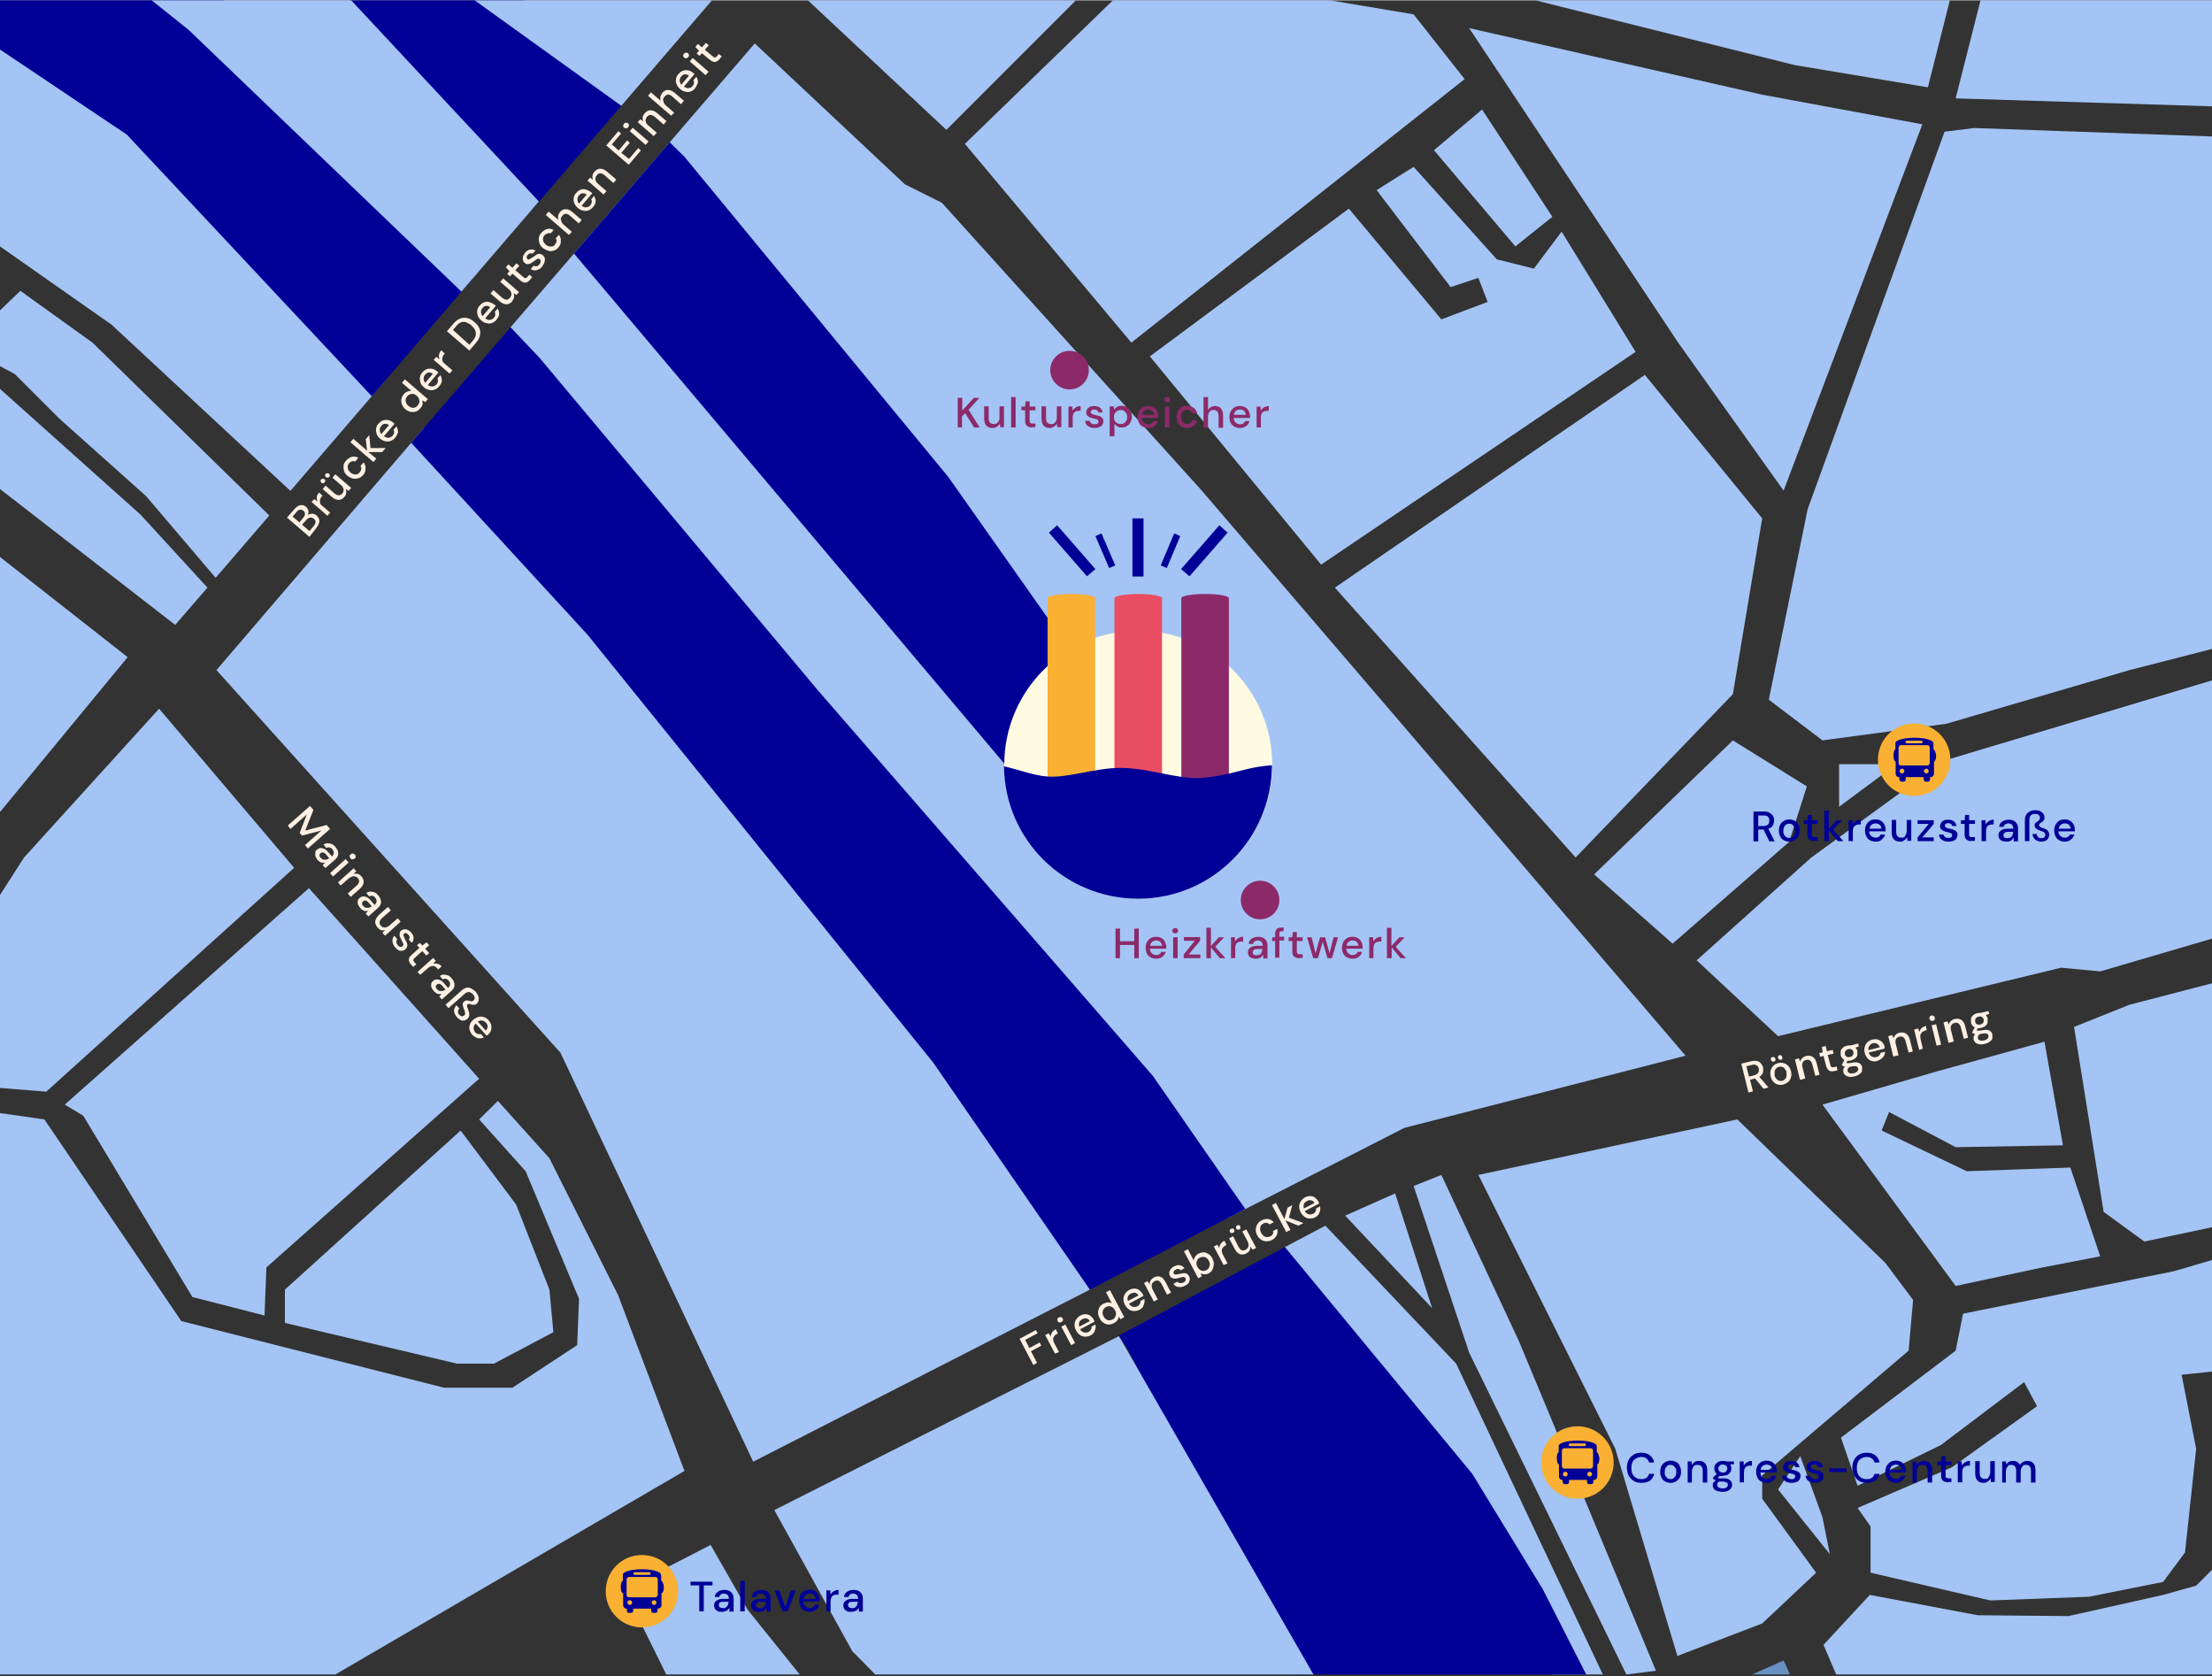 <?xml version="1.0" encoding="UTF-8"?>
<svg xmlns="http://www.w3.org/2000/svg" id="Ebene_1" version="1.1" viewBox="0 0 837 634" width="900" height="682">
  <rect x="0" y="0" width="837" height="634" fill="#333333" stroke="none"/>
  <defs>
    <style>
      .st0 {
        fill: none;
      }

      .st1 {
        fill: #6691c2;
      }

      .st2 {
        fill: #000097;
      }

      .st3 {
        fill: #a3c4f4;
      }

      .st4 {
        fill: #ea4e63;
      }

      .st5 {
        fill: #8c2a69;
      }

      .st6 {
        fill: #fef0e3;
      }

      .st7 {
        fill: #fffbe3;
      }

      .st8 {
        fill: #f9b033;
      }

      .st9 {
        fill: #e83f4a;
      }
    </style>
  </defs>
  <polygon class="st3" points="81.9 253.4 160.4 161.8 370.4 406.6 412.4 487.8 285 552.9 212.1 398.2 81.9 253.4"/>
  <polygon class="st3" points="193.1 123.8 217.2 95.8 285.6 16.3 342.4 69.6 356.4 76.6 454.4 185.1 559.4 307.6 637.8 399.3 531.4 426.6 464.2 460.9 193.1 123.8"/>
  <polygon class="st3" points="435.1 134.7 510.4 78.8 545.4 120.7 562.9 114.1 559.4 105 548.9 108.5 520.9 71.8 534.9 63 566.4 98 580.4 101.5 590.9 87.5 618.9 133 499.9 213.5 435.1 134.7"/>
  <polygon class="st3" points="505.1 222.2 622.4 141.7 666.8 196 655.7 262.5 596.2 324.3 505.1 222.2"/>
  <polygon class="st3" points="603.2 330.7 655.7 280 683.7 297.4 677 318.4 632.9 356.9 603.2 330.7"/>
  <polygon class="st3" points="559.4 444.4 657.4 423.4 713.4 477.7 723.9 491.7 722.2 510.9 666.8 558.1 666.8 566.9 687.2 594.9 666.8 614.1 634.7 626.4 611.2 548 559.4 444.4"/>
  <polygon class="st3" points="509 459.8 527.9 451.4 541.9 494.8 509 459.8"/>
  <polygon class="st3" points="681.2 550.8 689.6 573.9 692.4 587.9 672.8 563.4 681.2 550.8"/>
  <polygon class="st3" points="542.6 56.7 560.8 41.3 587.4 81.9 573.4 93.1 542.6 56.7"/>
  <polygon class="st3" points="555.9 10.5 635 129.5 674.9 185.5 727.4 46.9 666.8 35.7 555.9 10.5"/>
  <polygon class="st3" points="689.6 417.8 740 486.4 772.9 479.4 794.7 475.2 783.4 441.6 744.2 443 712 427.6 714.8 420.6 740 433.9 780.6 433.2 773.6 394 733 405.2 689.6 417.8"/>
  <polygon class="st3" points="24.5 417.8 116.9 335.9 181.3 408 100.8 479.4 100.1 497.6 72.8 490.6 31.5 422 24.5 417.8"/>
  <polygon class="st3" points="107.8 487.8 107.8 500.4 172.9 515.8 186.9 515.8 209.4 503.9 207.9 487.8 195.3 455.6 174.3 427.6 107.8 487.8"/>
  <polygon class="st3" points="695.9 289 695.9 305.1 717.6 289 695.9 289"/>
  <path class="st5" d="M404.7,147.2c4,0,7.3-3.2,7.3-7.3s-3.3-7.3-7.3-7.3-7.3,3.3-7.3,7.3,3.3,7.3,7.3,7.3"/>
  <polyline class="st2" points="253.4 53.7 259 59.2 358.8 180.3 419.3 266.1 380.2 289 217.2 95.8"/>
  <polygon class="st2" points="412.4 487.8 353.2 402 222.4 240.1 155.6 167.4 193.2 123.7 204.1 135.2 309.6 261.2 436.2 406.9 471.2 457.3 412.4 487.8"/>
  <path class="st5" d="M476.8,347.7c4,0,7.3-3.2,7.3-7.3s-3.3-7.3-7.3-7.3-7.3,3.3-7.3,7.3,3.3,7.3,7.3,7.3"/>
  <path class="st7" d="M430.7,339.9c28,0,50.7-22.7,50.7-50.7s-22.7-50.7-50.7-50.7-50.7,22.7-50.7,50.7,22.7,50.7,50.7,50.7"/>
  <path class="st9" d="M405.4,302.9c5,0,9-.7,9-1.6s-4-1.6-9-1.6-9,.7-9,1.6,4,1.6,9,1.6"/>
  <path class="st5" d="M456,224.6c5,0,9,.7,9,1.6v84.1h-18v-84.1c0-.9,4-1.6,9-1.6Z"/>
  <path class="st5" d="M430.7,302.9c5,0,9-.7,9-1.6s-4-1.6-9-1.6-9,.7-9,1.6,4,1.6,9,1.6"/>
  <path class="st4" d="M430.7,224.6c5,0,9,.7,9,1.6v84.1h-18v-84.1c0-.9,4-1.6,9-1.6Z"/>
  <path class="st8" d="M456,302.9c5,0,9-.7,9-1.6s-4-1.6-9-1.6-9,.7-9,1.6,4.1,1.6,9,1.6"/>
  <path class="st8" d="M405.4,224.6c5,0,9,.7,9,1.6v84.1h-18v-84.1c0-.9,4-1.6,9-1.6Z"/>
  <polygon class="st2" points="396.9 201.4 411.3 217.9 414.5 215.2 400 198.6 396.9 201.4"/>
  <rect class="st2" x="428.5" y="196" width="4.2" height="22"/>
  <polygon class="st2" points="464.5 201.4 450.1 217.9 446.9 215.2 461.4 198.6 464.5 201.4"/>
  <polygon class="st2" points="414.5 202.7 419.7 214.8 422 213.8 416.8 201.7 414.5 202.7"/>
  <polygon class="st2" points="446.6 202.7 441.5 214.8 439.2 213.8 444.3 201.7 446.6 202.7"/>
  <polygon class="st3" points="45.4 36.6 0 0 0 93.1 42.2 122.7 109.9 185.6 145.2 144.5 45.4 36.6"/>
  <polygon class="st3" points="35 129.5 7.7 109.9 0 117.3 0 138.4 5.6 141.4 22.4 158.2 55.3 187.6 81.6 218.5 101.9 194.9 35 129.5"/>
  <polygon class="st3" points="53.2 194.6 0 147 0 147 0 184.9 66.3 236.3 78.5 222.2 53.2 194.6"/>
  <polygon class="st3" points="0 210.6 0 307.1 48.3 248.5 0 210.6"/>
  <polygon class="st3" points="60.2 268 9.1 324.3 0 338.5 0 411.5 17.5 412.9 111.3 328.2 60.2 268"/>
  <polygon class="st2" points="84.7 0 0 0 0 18.6 48 50.8 140.7 149.8 178.5 105.7 95.9 10 84.7 0"/>
  <polygon class="st2" points="132.1 0 201.1 79.5 235.1 39.9 198.4 0 132.1 0"/>
  <polygon class="st3" points="57.4 0 71.4 11.2 174.6 110.2 203.9 76.1 132.9 0 57.4 0"/>
  <polygon class="st3" points="179.6 0 235.1 39.9 269.4 0 179.6 0"/>
  <polygon class="st3" points="305.7 0 358.1 49 407.1 0 305.7 0"/>
  <polygon class="st3" points="581 0 679.1 24.5 729.5 32.9 737.8 0 581 0"/>
  <polygon class="st3" points="503.3 0 421.1 0 421.1 0 365.1 54.3 428.1 129.5 554.2 29.8 534.9 5.3 503.3 0"/>
  <polygon class="st3" points="615.4 633.4 626.6 632 574.8 507.4 545.4 444.4 534.9 448.6 555.9 511.6 615.4 633.4"/>
  <polygon class="st3" points="606.5 633.4 551 515.8 501.5 463.6 486.2 471.7 587.5 633.4 606.5 633.4"/>
  <polygon class="st2" points="469.9 592.7 489.1 633.4 600.2 633.4 583.8 601.2 557.1 557.5 486.2 471.7 423.3 505.2 426.3 509.7 469.9 592.7"/>
  <polygon class="st3" points="331.2 633.4 497 633.4 423.4 505.4 293 571.2 322.5 624.6 331.2 633.4"/>
  <polygon class="st3" points="302.6 633.4 282.9 608.9 268.9 584.4 236.2 601.2 252.1 633.4 302.6 633.4"/>
  <polygon class="st3" points="126.9 633.4 259 556.4 233.9 489.9 207.9 438.1 188.4 416.4 181.3 423.4 198.9 443 219.1 491.3 218.4 508.8 193.9 524.9 168 524.9 68.6 499.7 16.8 423.4 0 421 0 633.4 126.9 633.4"/>
  <polygon class="st1" points="677.3 633.4 674.9 628.1 663 633.4 677.3 633.4"/>
  <path class="st8" d="M256.6,601.9c0,7.6-6.1,13.7-13.7,13.7s-13.7-6.1-13.7-13.7,6.1-13.7,13.7-13.7,13.7,6.1,13.7,13.7"/>
  <path class="st2" d="M248.9,603.2c0,.5-.4,1-.9,1h-10c-.5,0-.9-.4-.9-1v-5.7c0-.5.4-1,.9-1h10c.5,0,.9.4.9,1v5.7h0ZM247.5,607.1c-.5,0-.9-.4-.9-.9s.4-.9.9-.9.9.4.9.9-.4.9-.9.9h0ZM238.3,607.1c-.5,0-.9-.4-.9-.9s.4-.9.9-.9.9.4.9.9-.4.9-.9.9M240.2,594.7h5.5c.3,0,.5.2.5.5s-.2.5-.5.5h-5.5c-.3,0-.5-.2-.5-.5s.2-.5.5-.5M250.2,598h0v-2c-.1,0-.1-.2-.1-.3h0c0-1.2-3.2-2.1-7.2-2.1s-7.2.9-7.2,2h0v2.4h-.1c-.4,0-.7,1-.7,2.3s.3,2.3.8,2.3h.1v4.6c0,.7.6,1.3,1.2,1.3h.2v.8c0,.5.4.8.8.8h.8c.4,0,.8-.4.8-.8v-.8h6.8v.8c0,.5.4.8.8.8h.8c.4,0,.8-.4.8-.8v-.8h.2c.7,0,1.3-.6,1.3-1.3h0v-4.6h.1c.4,0,.8-1,.8-2.3-.2-1.3-.5-2.3-1-2.3"/>
  <polygon class="st3" points="837 593.8 831 599.8 818.5 603.3 782.7 611.3 748.4 611 707.5 603.3 690 622.2 694.8 633.4 837 633.4 837 593.8"/>
  <polygon class="st3" points="837 518.8 837 476.6 822.7 480.8 742.8 496.9 740 510.9 696.6 543.8 702.9 562 734.4 546.6 765.9 522.8 770.8 531.9 738.6 555 702.9 570.4 707.8 577.4 707.8 594.9 753.1 605.4 790.4 604 818.5 598.4 826.8 587.2 831 548 825.5 520 837 518.8"/>
  <polygon class="st3" points="837 371.9 805.8 380 784.8 388.4 796 458.4 811.4 469.6 837 464.2 837 371.9"/>
  <polygon class="st3" points="837 257.3 735.8 287.6 685.4 324.3 642 363.2 672.8 391.9 779.9 366 794.7 367.4 837 355 837 257.3"/>
  <polygon class="st3" points="837 51.5 747 48.3 735.8 49.7 684 192.5 669.3 264.6 689.6 280 736.5 273.7 805.8 253.4 837 245.4 837 51.5"/>
  <polygon class="st3" points="837 0 749.4 0 740 37.1 837 40.1 837 0"/>
  <path class="st8" d="M738,287.3c0,7.6-6.1,13.7-13.7,13.7s-13.7-6.1-13.7-13.7,6.1-13.7,13.7-13.7,13.7,6.1,13.7,13.7"/>
  <path class="st2" d="M730.2,288.5c0,.5-.4,1-.9,1h-10c-.5,0-.9-.4-.9-1v-5.7c0-.5.4-1,.9-1h10c.5,0,.9.4.9,1v5.7h0ZM728.9,292.5c-.5,0-.9-.4-.9-.9s.4-.9.9-.9.9.4.9.9-.4.9-.9.9h0ZM719.7,292.5c-.5,0-.9-.4-.9-.9s.4-.9.9-.9.9.4.9.9-.4.9-.9.9M721.5,280.1h5.5c.3,0,.5.2.5.5s-.2.5-.5.5h-5.5c-.3,0-.5-.2-.5-.5s.3-.5.5-.5M731.6,283.4h0v-2.3h0c0-1.2-3.2-2.1-7.2-2.1s-7.2.9-7.2,2h0v2.4h0c-.4,0-.7,1-.7,2.3s.3,2.3.8,2.3h0v4.6c0,.7.5,1.3,1.2,1.3h.2v.8c0,.5.4.9.8.9h.8c.5,0,.8-.4.8-.9v-.8h6.8v.8c0,.5.4.9.8.9h.8c.5,0,.8-.4.8-.9v-.8h.2c.7,0,1.3-.6,1.3-1.3h0v-4.6h0c.4,0,.8-1,.8-2.3-.2-1.3-.6-2.3-1-2.3"/>
  <path class="st8" d="M610.6,553.2c0,7.6-6.1,13.7-13.7,13.7s-13.7-6.1-13.7-13.7,6.1-13.7,13.7-13.7,13.7,6.2,13.7,13.7"/>
  <path class="st2" d="M602.8,554.5c0,.5-.4,1-.9,1h-10c-.5,0-.9-.4-.9-1v-5.7c0-.5.4-1,.9-1h10c.5,0,.9.4.9,1v5.7h0ZM601.5,558.5c-.5,0-.9-.4-.9-.9s.4-.9.9-.9.9.4.9.9-.4.9-.9.9h0ZM592.3,558.5c-.5,0-.9-.4-.9-.9s.4-.9.9-.9.9.4.9.9-.4.9-.9.9M594.1,546h5.5c.3,0,.5.2.5.5s-.2.5-.5.5h-5.5c-.3,0-.5-.2-.5-.5s.3-.5.5-.5M604.2,549.3h0v-2.3h0c0-1.2-3.2-2.1-7.2-2.1s-7.2.9-7.2,2h0v2.4h0c-.4,0-.7,1-.7,2.3s.3,2.3.8,2.3h0v4.6c0,.7.5,1.3,1.2,1.3h.2v.8c0,.5.4.8.8.8h.8c.5,0,.8-.4.8-.8v-.8h6.8v.8c0,.5.4.8.8.8h.8c.5,0,.8-.4.8-.8v-.8h.2c.7,0,1.3-.6,1.3-1.3h0v-4.6h0c.4,0,.8-1,.8-2.3-.2-1.2-.6-2.3-1-2.3"/>
  <rect class="st0" x="410.3" y="350.9" width="133.1" height="33.2"/>
  <g>
    <path class="st5" d="M422.1,362.4v-11.2h1.7v4.8h5.4v-4.8h1.7v11.2h-1.7v-5h-5.4v5h-1.7Z"/>
    <path class="st5" d="M437.5,362.6c-.8,0-1.5-.2-2.1-.5s-1.1-.8-1.4-1.4-.5-1.3-.5-2.2.2-1.6.5-2.2.8-1.1,1.4-1.5,1.3-.5,2.1-.5,1.5.2,2,.5c.6.3,1,.8,1.3,1.4s.5,1.2.5,1.9v.7h-6.2c.1.8.3,1.4.8,1.8s1,.6,1.6.6.9-.1,1.2-.3c.3-.2.6-.5.7-.9h1.7c-.2.7-.6,1.4-1.3,1.9-.6.5-1.4.7-2.3.7h0ZM437.5,355.7c-.6,0-1.1.2-1.5.5s-.7.8-.8,1.5h4.5c0-.6-.3-1.1-.7-1.5-.4-.3-.9-.5-1.5-.5Z"/>
    <path class="st5" d="M444.7,353c-.3,0-.6-.1-.8-.3s-.3-.4-.3-.7.1-.5.3-.7.5-.3.8-.3.6.1.8.3.3.4.3.7-.1.5-.3.7c-.2.2-.5.3-.8.3ZM443.9,362.4v-7.9h1.7v7.9h-1.7Z"/>
    <path class="st5" d="M447.9,362.4v-1.4l4.2-5.2h-4.1v-1.4h6.1v1.4l-4.3,5.2h4.4v1.4h-6.3Z"/>
    <path class="st5" d="M456.5,362.4v-11.5h1.7v6.9l3-3.3h2l-3.4,3.6,3.9,4.3h-2.1l-3.4-4.1v4.1h-1.7Z"/>
    <path class="st5" d="M465.8,362.4v-7.9h1.5v1.5c.4-.5.8-.9,1.3-1.2s1.1-.5,1.8-.5v1.8h-.5c-.5,0-.9.1-1.3.2-.4.2-.7.4-.9.8s-.3.9-.3,1.5v3.8h-1.6Z"/>
    <path class="st5" d="M475.2,362.6c-.7,0-1.2-.1-1.7-.3-.4-.2-.8-.5-1-.9s-.3-.8-.3-1.2c0-.8.3-1.4.9-1.8s1.5-.7,2.6-.7h2.1c0-.7-.2-1.2-.5-1.5s-.8-.5-1.3-.5-.9.1-1.2.3-.6.6-.6,1h-1.7c.1-.6.2-1.1.6-1.5.3-.4.8-.7,1.3-.9s1.1-.3,1.7-.3c1.1,0,2,.3,2.6.9s.9,1.4.9,2.4v4.9h-1.6v-1.4c-.3.4-.6.8-1.1,1.1s-1,.4-1.7.4h0ZM475.5,361.3c.5,0,.8-.1,1.2-.3s.6-.5.7-.9c.2-.4.3-.8.3-1.2h-1.9c-.7,0-1.1.1-1.4.4-.3.2-.4.5-.4.9s.1.6.4.9c.3.1.6.2,1.1.2h0Z"/>
    <path class="st5" d="M482.5,362.4v-6.5h-1.1v-1.4h1.1v-1.2c0-.9.2-1.5.6-1.9s1-.6,1.8-.6h.8v1.4h-.6c-.4,0-.6.1-.8.2-.2.2-.2.4-.2.8v1.1h1.8v1.4h-1.8v6.5h-1.6v.2h0Z"/>
    <path class="st5" d="M491.6,362.4c-.8,0-1.4-.2-1.9-.6s-.7-1.1-.7-2v-3.9h-1.4v-1.4h1.4l.2-2h1.5v2h2.2v1.4h-2.2v3.9c0,.4.1.7.3.9s.5.2,1,.2h.9v1.4h-1.3Z"/>
    <path class="st5" d="M496.9,362.4l-2.3-7.9h1.7l1.5,6,1.7-6h1.9l1.7,6,1.5-6h1.7l-2.3,7.9h-1.7l-1.8-6.2-1.8,6.2h-1.8Z"/>
    <path class="st5" d="M511.8,362.6c-.8,0-1.5-.2-2.1-.5s-1.1-.8-1.4-1.4-.5-1.3-.5-2.2.2-1.6.5-2.2.8-1.1,1.4-1.5,1.3-.5,2.1-.5,1.5.2,2,.5c.6.3,1,.8,1.3,1.4s.5,1.2.5,1.9v.7h-6.2c.1.8.3,1.4.8,1.8s1,.6,1.6.6.9-.1,1.2-.3.6-.5.7-.9h1.7c-.2.7-.6,1.4-1.3,1.9-.5.5-1.3.7-2.3.7ZM511.8,355.7c-.6,0-1.1.2-1.5.5s-.7.8-.8,1.5h4.5c0-.6-.2-1.1-.7-1.5-.3-.3-.9-.5-1.5-.5Z"/>
    <path class="st5" d="M518.1,362.4v-7.9h1.5v1.5c.4-.5.8-.9,1.3-1.2s1.1-.5,1.8-.5v1.8h-.5c-.5,0-.9.1-1.3.2-.4.2-.7.4-.9.8s-.3.9-.3,1.5v3.8h-1.6Z"/>
    <path class="st5" d="M524.8,362.4v-11.5h1.7v6.9l3-3.3h2l-3.4,3.6,3.9,4.3h-2l-3.4-4.1v4.1h-1.8Z"/>
  </g>
  <rect class="st0" x="355.5" y="150.1" width="133.1" height="33.2"/>
  <g>
    <path class="st5" d="M362.4,161.6v-11.2h1.7v4.8l4.4-4.8h2.1l-4.1,4.5,4.2,6.7h-2.1l-3.4-5.4-1.2,1.2v4.2h-1.6Z"/>
    <path class="st5" d="M375.5,161.8c-1,0-1.7-.3-2.3-.9-.5-.6-.8-1.5-.8-2.7v-4.6h1.7v4.4c0,1.5.6,2.3,1.9,2.3s1.1-.2,1.6-.7.6-1.1.6-1.9v-4.1h1.7v7.9h-1.5v-1.4c-.3.5-.7.9-1.2,1.2s-1.1.5-1.7.5h0Z"/>
    <path class="st5" d="M382.6,161.6v-11.5h1.7v11.5h-1.7Z"/>
    <path class="st5" d="M390.5,161.6c-.8,0-1.4-.2-1.9-.6-.5-.4-.7-1.1-.7-2v-3.9h-1.4v-1.4h1.4l.2-2h1.5v2h2.2v1.4h-2.2v3.9c0,.4.1.7.3.9.2.2.5.2,1,.2h.9v1.4h-1.3Z"/>
    <path class="st5" d="M397.2,161.8c-1,0-1.7-.3-2.3-.9-.5-.6-.8-1.5-.8-2.7v-4.6h1.7v4.4c0,1.5.6,2.3,1.9,2.3s1.1-.2,1.6-.7.6-1.1.6-1.9v-4.1h1.7v7.9h-1.6v-1.4c-.3.5-.7.9-1.2,1.2s-1,.5-1.6.5h0Z"/>
    <path class="st5" d="M404.3,161.6v-7.9h1.5v1.5c.4-.5.8-.9,1.3-1.2s1.1-.5,1.8-.5v1.8h-.5c-.5,0-.9.1-1.3.2-.4.2-.7.4-.9.8-.2.4-.3.9-.3,1.5v3.8h-1.6Z"/>
    <path class="st5" d="M414.2,161.8c-1,0-1.8-.2-2.5-.7s-1-1.1-1.1-2h1.7c.1.4.3.7.6.9.3.3.7.4,1.3.4s.9-.1,1.1-.3.4-.5.4-.7c0-.4-.2-.7-.5-.8s-.8-.3-1.4-.4c-.4-.1-.9-.2-1.3-.4s-.8-.4-1.1-.7-.4-.7-.4-1.2.3-1.3.8-1.7c.5-.5,1.3-.7,2.2-.7s1.6.2,2.2.6c.5.4.9,1,1,1.8h-1.6c-.1-.3-.2-.6-.5-.8s-.6-.3-1-.3-.8.1-1,.3-.4.4-.4.7.2.5.5.7.8.3,1.3.4c.5.1,1,.3,1.5.4.5.2.8.4,1.1.7.3.3.4.7.4,1.3s-.3,1.3-.8,1.8c-.7.4-1.5.7-2.5.7h0Z"/>
    <path class="st5" d="M419.9,165.1v-11.5h1.5l.2,1.2c.3-.4.6-.7,1.1-1,.4-.3,1-.4,1.7-.4s1.4.2,2,.5c.6.4,1,.9,1.4,1.5.3.6.5,1.3.5,2.1s-.2,1.5-.5,2.1-.8,1.1-1.4,1.5-1.3.5-2,.5-1.2-.1-1.6-.4-.9-.6-1.1-1v4.7h-1.8v.2h0ZM424,160.3c.7,0,1.3-.2,1.8-.7s.7-1.1.7-1.9-.1-1-.3-1.4c-.2-.4-.5-.7-.9-1-.4-.2-.8-.3-1.3-.3s-1.3.3-1.8.8-.7,1.1-.7,1.9.2,1.4.7,1.9c.5.4,1.1.7,1.8.7h0Z"/>
    <path class="st5" d="M434.5,161.8c-.8,0-1.5-.2-2.1-.5s-1.1-.8-1.4-1.4c-.3-.6-.5-1.3-.5-2.2s.2-1.6.5-2.2c.3-.6.8-1.1,1.4-1.5s1.3-.5,2.1-.5,1.5.2,2,.5c.6.3,1,.8,1.3,1.4.3.6.5,1.2.5,1.9v.7h-6.2c.1.8.3,1.4.8,1.8.5.4,1,.6,1.6.6s.9-.1,1.2-.3c.3-.2.6-.5.7-.9h1.7c-.2.7-.6,1.4-1.3,1.9-.6.4-1.4.7-2.3.7h0ZM434.5,154.8c-.6,0-1.1.2-1.5.5s-.7.8-.8,1.5h4.5c0-.6-.3-1.1-.7-1.5-.4-.3-.9-.5-1.5-.5Z"/>
    <path class="st5" d="M441.7,152.1c-.3,0-.6-.1-.8-.3-.2-.2-.3-.4-.3-.7s.1-.5.3-.7.5-.3.8-.3.6.1.8.3.3.4.3.7-.1.5-.3.7c-.2.2-.5.3-.8.3ZM440.8,161.6v-7.9h1.7v7.9h-1.7Z"/>
    <path class="st5" d="M449.2,161.8c-.8,0-1.5-.2-2.1-.5-.6-.4-1.1-.8-1.4-1.5s-.5-1.3-.5-2.2.2-1.5.5-2.2.8-1.1,1.4-1.5,1.3-.5,2.1-.5,1.8.3,2.5.8,1.1,1.2,1.3,2.1h-1.8c-.1-.4-.3-.8-.7-1-.4-.2-.8-.4-1.3-.4s-.8.1-1.2.3c-.4.2-.6.5-.8.9-.2.4-.3.9-.3,1.5s.1,1.1.3,1.5c.2.4.5.7.8.9.4.2.7.3,1.2.3s.9-.1,1.3-.4c.4-.2.6-.6.7-1h1.8c-.2.9-.6,1.5-1.3,2.1s-1.5.8-2.5.8h0Z"/>
    <path class="st5" d="M455.4,161.6v-11.5h1.7v4.9c.3-.5.6-.8,1.1-1.1s1-.4,1.6-.4c.9,0,1.7.3,2.2.9.5.6.8,1.5.8,2.7v4.6h-1.7v-4.4c0-1.5-.6-2.3-1.8-2.3s-1.2.2-1.6.7c-.4.4-.6,1.1-.6,1.9v4.1h-1.7Z"/>
    <path class="st5" d="M469.2,161.8c-.8,0-1.5-.2-2.1-.5s-1.1-.8-1.4-1.4c-.3-.6-.5-1.3-.5-2.2s.2-1.6.5-2.2c.3-.6.8-1.1,1.4-1.5s1.3-.5,2.1-.5,1.5.2,2,.5c.6.3,1,.8,1.3,1.4.3.6.5,1.2.5,1.9v.7h-6.2c.1.8.3,1.4.8,1.8.5.4,1,.6,1.6.6s.9-.1,1.2-.3c.3-.2.6-.5.7-.9h1.7c-.2.7-.6,1.4-1.3,1.9-.6.4-1.4.7-2.3.7h0ZM469.2,154.8c-.6,0-1.1.2-1.5.5s-.7.8-.8,1.5h4.5c0-.6-.3-1.1-.7-1.5-.4-.3-.9-.5-1.5-.5Z"/>
    <path class="st5" d="M475.5,161.6v-7.9h1.5v1.5c.4-.5.8-.9,1.3-1.2s1.1-.5,1.8-.5v1.8h-.5c-.5,0-.9.1-1.3.2-.4.2-.7.4-.9.8-.2.4-.3.9-.3,1.5v3.8h-1.6Z"/>
  </g>
  <g>
    <path class="st6" d="M117.1,203l-8.5-7.3,2.8-3.2c.8-.9,1.5-1.4,2.3-1.5s1.5.1,2.1.6c.5.5.8,1,.9,1.6s0,1.1-.3,1.6c.3-.3.7-.4,1.1-.5s.8-.1,1.2,0c.4.1.8.3,1.1.6.4.4.7.8.9,1.3.2.5.2,1.1,0,1.6-.2.6-.5,1.2-1,1.8l-2.6,3.4h0ZM113.3,197.5l1.5-1.8c.4-.5.6-1,.6-1.4s-.2-.9-.6-1.2-.8-.5-1.3-.4c-.4.1-.9.3-1.3.9l-1.5,1.7s2.6,2.2,2.6,2.2ZM117.1,200.8l1.6-1.9c.4-.5.7-1,.7-1.5s-.2-.9-.7-1.3-.9-.5-1.4-.4-1,.4-1.4.9l-1.6,1.8,2.8,2.4Z"/>
    <path class="st6" d="M123.9,195l-6-5.2,1-1.1,1.2.9c-.2-.6-.3-1.1-.2-1.7,0-.6.4-1.1.8-1.7l1.3,1.2-.3.4c-.3.4-.5.7-.6,1.1s0,.8,0,1.2.4.8.9,1.2l2.9,2.5-1,1.2h0Z"/>
    <path class="st6" d="M130.3,187.9c-.6.7-1.3,1.1-2.1,1.1s-1.7-.3-2.6-1.1l-3.5-3,1.1-1.3,3.3,2.9c1.2,1,2.2,1,3,.1.4-.5.6-1,.5-1.6s-.4-1.2-1.1-1.7l-3.1-2.7,1.1-1.3,6,5.2-1,1.1-1.1-.8c.2.5.3,1,.2,1.6,0,.5-.3,1-.7,1.5h0ZM122.8,182.4c-.2.2-.4.3-.6.3s-.4-.1-.6-.2c-.2-.2-.3-.4-.3-.6s0-.5.2-.6c.2-.2.4-.3.6-.3s.5.1.7.2c.2.2.3.4.3.6s-.2.4-.3.6ZM124.6,180.3c-.2.2-.4.3-.6.3s-.5-.1-.7-.2c-.2-.2-.3-.4-.3-.6s0-.5.2-.6c.2-.2.4-.3.6-.3s.5.1.7.2.3.4.3.6,0,.4-.2.6Z"/>
    <path class="st6" d="M137.4,179.6c-.5.6-1.1,1-1.8,1.2s-1.4.3-2.1.1-1.4-.5-2-1-1.1-1.1-1.3-1.8-.3-1.4-.2-2.1c.1-.7.4-1.3,1-1.9.6-.7,1.4-1.2,2.2-1.4s1.6-.1,2.4.4l-1.2,1.4c-.4-.2-.8-.2-1.2-.1-.4.1-.8.4-1.1.7s-.4.7-.5,1.1c-.1.4,0,.8.1,1.2s.5.8.9,1.2.9.6,1.3.7.9.1,1.2,0c.4-.1.7-.4,1-.7.3-.4.5-.8.6-1.2s-.1-.8-.3-1.2l1.2-1.4c.5.7.8,1.5.7,2.3.1.9-.2,1.7-.9,2.5h0Z"/>
    <path class="st6" d="M141.3,174.7l-8.7-7.5,1.1-1.3,5.2,4.5-.5-4.4,1.3-1.5.5,4.9h5.8c0-.1-1.4,1.5-1.4,1.5h-5.3c0-.1,3.1,2.5,3.1,2.5l-1.1,1.3h0Z"/>
    <path class="st6" d="M149.5,165.5c-.5.6-1.1,1-1.7,1.2-.7.2-1.3.3-2,.1-.7-.1-1.4-.5-2-1s-1.1-1.1-1.3-1.8-.3-1.3-.2-2,.4-1.3,1-1.9c.5-.6,1.1-1,1.7-1.2.6-.2,1.3-.2,1.9-.1s1.2.4,1.8.9c.1.1.2.1.3.2s.2.2.3.3l-4,4.7c.6.5,1.2.6,1.8.6.6-.1,1.1-.4,1.5-.8.3-.4.5-.7.5-1.1.1-.4,0-.8-.2-1.1l1.1-1.3c.4.6.6,1.4.6,2.2-.2.6-.5,1.4-1.1,2.1h0ZM144.3,161c-.4.4-.6.9-.6,1.5s.2,1.1.6,1.6l2.9-3.4c-.5-.4-1-.5-1.5-.5s-1.1.3-1.4.8h0Z"/>
    <path class="st6" d="M159,154.4c-.5.6-1.1,1-1.7,1.2s-1.3.2-2,.1c-.7-.2-1.3-.5-1.9-1s-1-1.1-1.3-1.8-.3-1.3-.2-2,.4-1.3.9-1.9c.4-.5.9-.8,1.4-1s1-.3,1.5-.2l-3.6-3.1,1.1-1.3,8.7,7.5-1,1.1-1.1-.7c.1.4.1.9.1,1.4s-.4,1.2-.9,1.7ZM158.1,153.2c.5-.6.7-1.2.6-1.8s-.4-1.3-1-1.8-1.2-.8-1.9-.7-1.2.3-1.7.9c-.5.6-.7,1.2-.6,1.8.1.7.4,1.3,1,1.8.4.3.8.6,1.3.7.4.1.9.1,1.3-.1.3,0,.7-.4,1-.8h0Z"/>
    <path class="st6" d="M166.1,146.1c-.5.6-1.1,1-1.7,1.2-.7.2-1.3.3-2,.1-.7-.1-1.4-.5-2-1s-1.1-1.1-1.3-1.8-.3-1.3-.2-2,.4-1.3,1-1.9c.5-.6,1.1-1,1.7-1.2.6-.2,1.3-.2,1.9-.1s1.2.4,1.8.9c.1.1.2.1.3.2s.2.2.3.3l-4,4.7c.6.5,1.2.6,1.8.6.6-.1,1.1-.4,1.5-.8.3-.4.5-.7.5-1.1.1-.4,0-.8-.2-1.1l1.1-1.3c.4.6.6,1.4.6,2.2-.1.6-.4,1.4-1.1,2.1h0ZM160.9,141.6c-.4.4-.6.9-.6,1.5s.2,1.1.6,1.6l2.9-3.4c-.5-.4-1-.5-1.5-.5s-1,.3-1.4.8h0Z"/>
    <path class="st6" d="M170.1,141.2l-6-5.2,1-1.1,1.2.9c-.2-.6-.3-1.1-.2-1.7.1-.6.4-1.1.8-1.7l1.4,1.2-.3.4c-.3.4-.5.7-.6,1.1s-.1.8,0,1.2.4.8.9,1.2l2.9,2.5-1.1,1.2h0Z"/>
    <path class="st6" d="M177.6,132.5l-8.5-7.3,2.4-2.8c.9-1,1.7-1.7,2.6-2,.9-.3,1.8-.4,2.7-.2s1.8.7,2.7,1.5c.9.7,1.5,1.5,1.9,2.4s.4,1.8.2,2.7c-.2.9-.7,1.9-1.6,2.9l-2.4,2.8h0ZM177.6,130.3l1.2-1.4c.7-.8,1.1-1.5,1.2-2.2.1-.7.1-1.3-.2-1.9s-.8-1.2-1.4-1.8c-.7-.6-1.3-.9-2-1.2-.6-.2-1.3-.2-1.9,0-.6.2-1.3.7-1.9,1.5l-1.2,1.4,6.2,5.6h0Z"/>
    <path class="st6" d="M187.8,120.9c-.5.6-1.1,1-1.7,1.2-.7.2-1.3.3-2,0-.7,0-1.4-.5-2-1s-1.1-1.2-1.3-1.8c-.3-.7-.3-1.3-.2-2s.4-1.3,1-1.9c.5-.6,1.1-1,1.7-1.2s1.3-.2,1.9,0,1.2.4,1.8.9c.1,0,.2.2.3.2s.2.2.3.3l-4,4.7c.6.5,1.2.7,1.8.6s1.1-.3,1.5-.8c.3-.4.5-.7.5-1.1.1-.4,0-.8-.2-1.1l1.1-1.3c.4.7.6,1.4.6,2.2-.1.6-.5,1.4-1.1,2.1h0ZM182.6,116.4c-.4.4-.6.9-.6,1.5s.2,1.1.6,1.6l2.9-3.4c-.5-.4-1-.5-1.5-.5s-1.1.3-1.4.8Z"/>
    <path class="st6" d="M193.8,113.9c-.6.7-1.3,1.1-2.1,1.1s-1.7-.3-2.6-1.1l-3.5-3,1.1-1.3,3.3,2.9c1.2,1,2.2,1,3,0,.4-.5.6-1,.5-1.6s-.4-1.2-1.1-1.7l-3.1-2.7,1.1-1.3,6,5.2-1,1.1-1.1-.8c.2.5.3,1,.2,1.6,0,.5-.3,1-.7,1.5h0Z"/>
    <path class="st6" d="M200.5,105.8c-.5.6-1.1.9-1.6,1s-1.2-.2-2-.8l-3-2.6-.9,1-1.1-.9.9-1-1.4-1.5,1-1.1,1.5,1.3,1.5-1.7,1.1.9-1.5,1.7,3,2.6c.3.3.6.4.9.4s.5-.2.8-.6l.6-.7,1.1.9-.9,1.1h0Z"/>
    <path class="st6" d="M205.2,100.7c-.6.8-1.4,1.2-2.2,1.4-.8.2-1.5,0-2.2-.4l1.1-1.3c.3.2.7.2,1.1.2s.8-.3,1.1-.7c.3-.4.5-.7.5-1.1s-.1-.6-.3-.8c-.3-.3-.6-.3-.9-.2s-.7.4-1.2.8c-.4.3-.8.5-1.2.8s-.8.4-1.2.4-.8,0-1.2-.4c-.5-.4-.8-1-.8-1.7s.3-1.4.9-2.2c.6-.7,1.2-1.1,1.9-1.2s1.4,0,2,.4l-1.1,1.2c-.3-.2-.6-.2-.9-.2s-.6.3-.9.6c-.3.3-.4.6-.4.9s.1.5.3.7.5.2.8,0,.7-.4,1.2-.7c.4-.3.9-.6,1.3-.9.4-.2.8-.4,1.2-.4s.8.2,1.3.5c.6.5.8,1.1.8,1.8-.1.9-.4,1.6-1,2.4h0Z"/>
    <path class="st6" d="M211.3,93.5c-.5.6-1.1,1-1.8,1.2s-1.4.3-2.1,0-1.4-.5-2-1-1.1-1.1-1.3-1.8-.3-1.3-.2-2.1c.1-.7.4-1.3,1-1.9.6-.7,1.4-1.2,2.2-1.4.8-.2,1.6,0,2.4.4l-1.2,1.3c-.4-.2-.8-.2-1.2,0s-.8.4-1.1.7c-.3.3-.4.7-.5,1.1s0,.8.1,1.2.5.8.9,1.2.9.6,1.3.7.9,0,1.2,0,.7-.3,1-.7c.3-.4.5-.8.6-1.2s-.1-.8-.3-1.2l1.2-1.3c.5.7.8,1.5.7,2.3.1,1-.3,1.8-.9,2.5h0Z"/>
    <path class="st6" d="M215.2,88.7l-8.7-7.5,1.1-1.3,3.7,3.2c-.2-.5-.2-1-.1-1.6.1-.5.4-1,.7-1.4.6-.7,1.3-1.1,2.1-1.1s1.7.3,2.6,1.1l3.5,3-1.1,1.3-3.3-2.9c-1.2-1-2.1-1-2.9,0s-.6,1-.5,1.7c.1.6.4,1.2,1,1.7l3.1,2.7-1.2,1.2h0Z"/>
    <path class="st6" d="M224.3,78.3c-.5.6-1.1,1-1.7,1.2-.7.2-1.3.3-2,0-.7,0-1.4-.5-2-1s-1.1-1.2-1.3-1.8c-.3-.7-.3-1.3-.2-2s.4-1.3,1-1.9c.5-.6,1.1-1,1.7-1.2s1.3-.2,1.9,0,1.2.4,1.8.9c.1,0,.2.2.3.2s.2.2.3.3l-4,4.7c.6.5,1.2.7,1.8.6s1.1-.3,1.5-.8c.3-.4.5-.7.5-1.1.1-.4,0-.8-.2-1.1l1.1-1.3c.4.7.6,1.4.6,2.2-.1.6-.4,1.4-1.1,2.1h0ZM219.1,73.8c-.4.4-.6.9-.6,1.5s.2,1.1.6,1.6l2.9-3.4c-.5-.4-1-.5-1.5-.5s-1,.3-1.4.8Z"/>
    <path class="st6" d="M228.3,73.4l-6-5.2,1-1.1,1.1.8c-.2-.5-.3-1-.2-1.6.1-.5.3-1.1.8-1.5.6-.7,1.3-1.1,2.1-1.1s1.7.3,2.6,1.1l3.5,3-1.1,1.3-3.3-2.9c-1.2-1-2.2-1-3,0-.4.5-.6,1-.5,1.6s.4,1.2,1.1,1.7l3.1,2.7-1.2,1.3h0Z"/>
    <path class="st6" d="M237.9,62.2l-8.5-7.3,4.6-5.4,1,.9-3.5,4.1,2.6,2.3,3.2-3.8,1,.9-3.2,3.8,2.9,2.3,3.5-4.1,1,.9s-4.6,5.4-4.6,5.4Z"/>
    <path class="st6" d="M237.7,48c-.2.2-.4.4-.7.4s-.5,0-.8-.2c-.2-.2-.4-.4-.4-.7s.1-.5.3-.8c.2-.2.5-.4.7-.4.3,0,.5,0,.8.2.2.2.4.4.4.7s-.1.5-.3.8ZM244.3,54.7l-6-5.2,1.1-1.3,6,5.2-1.1,1.3Z"/>
    <path class="st6" d="M247.3,51.3l-6-5.2,1-1.1,1.1.8c-.2-.5-.3-1-.2-1.6.1-.5.3-1,.8-1.5.6-.7,1.3-1.1,2.1-1.1s1.7.3,2.6,1.1l3.5,3-1.1,1.3-3.3-2.9c-1.2-1-2.2-1-3,0-.4.5-.6,1-.5,1.6s.4,1.2,1.1,1.7l3.1,2.7-1.2,1.3h0Z"/>
    <path class="st6" d="M253.9,43.6l-8.7-7.5,1.1-1.3,3.7,3.2c-.2-.5-.2-1-.1-1.5.1-.5.4-1,.7-1.5.6-.7,1.3-1.1,2.1-1.1s1.7.3,2.6,1.1l3.5,3-1.1,1.3-3.3-2.9c-1.2-1-2.1-1-2.9,0s-.6,1-.5,1.7c.1.6.4,1.2,1,1.7l3.1,2.7-1.2,1.2h0Z"/>
    <path class="st6" d="M263,33.3c-.5.6-1.1,1-1.7,1.2s-1.3.3-2,0c-.7,0-1.4-.5-2-1s-1.1-1.2-1.3-1.8c-.3-.7-.3-1.3-.2-2s.4-1.3,1-1.9c.5-.6,1.1-1,1.7-1.2s1.3-.2,1.9-.1,1.2.4,1.8.9c.1.1.2.1.3.2s.2.2.3.3l-4,4.7c.6.5,1.2.7,1.8.6.6,0,1.1-.3,1.5-.8.3-.4.5-.7.5-1.1s0-.8-.2-1.1l1.1-1.3c.4.6.6,1.4.6,2.2-.2.6-.5,1.4-1.1,2.1h0ZM257.8,28.8c-.4.4-.6.9-.6,1.5s.2,1.1.6,1.6l2.9-3.4c-.5-.4-1-.5-1.5-.5s-1.1.3-1.4.8Z"/>
    <path class="st6" d="M260.4,21.5c-.2.2-.5.4-.7.4-.3,0-.5,0-.8-.2-.2-.2-.4-.4-.4-.7s.1-.5.3-.8c.2-.2.5-.4.7-.4.3,0,.5,0,.8.2.2.2.4.4.4.7s0,.6-.3.8ZM267,28.3l-6-5.2,1.1-1.3,6,5.2-1.1,1.3Z"/>
    <path class="st6" d="M272.2,22.3c-.5.6-1,.9-1.6,1s-1.2-.2-2-.8l-3-2.5-.9,1-1.1-.9.9-1-1.4-1.5,1-1.1,1.5,1.3,1.5-1.7,1.1.9-1.5,1.7,3,2.5c.3.3.6.4.9.4s.5-.2.8-.6l.6-.7,1.1.9s-.9,1.1-.9,1.1Z"/>
  </g>
  <g>
    <path class="st6" d="M108.9,312.2l8.4-7.4,1.3,1.5-3.1,7.8,8.1-2.1,1.3,1.5-8.4,7.4-1.1-1.3,6.2-5.5-7.3,1.9-.9-1,2.7-7-6.2,5.5-1-1.3Z"/>
    <path class="st6" d="M120.1,325.1c-.4-.5-.7-1-.8-1.5v-1.3c0-.4.4-.8.7-1,.6-.5,1.2-.7,2-.5.7.1,1.5.6,2.2,1.5l1.4,1.6h0c.5-.5.7-.9.7-1.4s-.2-.9-.5-1.3-.7-.6-1.1-.7-.8,0-1.2.2l-1.1-1.3c.5-.3,1-.5,1.5-.5s1.1.1,1.6.3c.5.2,1,.6,1.4,1.1.7.8,1.1,1.7,1.1,2.5s-.4,1.6-1.2,2.3l-3.7,3.2-1-1.1.9-1c-.5.1-1,.1-1.5,0-.5-.2-1-.6-1.5-1.1h0ZM121.4,324.5c.3.3.6.6,1,.6s.8.1,1.1,0,.8-.3,1.1-.5l-1.2-1.4c-.4-.5-.8-.8-1.2-.8s-.7,0-.9.3c-.3.2-.4.5-.4.9s.2.5.5.9Z"/>
    <path class="st6" d="M132.6,324.6c-.2-.2-.3-.5-.3-.8s.1-.5.4-.7.5-.3.8-.3.5.2.8.4c.2.2.3.5.3.8s-.1.5-.4.7-.5.3-.8.3-.6-.1-.8-.4ZM124.9,330.2l5.9-5.3,1.1,1.3-5.9,5.3s-1.1-1.3-1.1-1.3Z"/>
    <path class="st6" d="M127.9,333.7l5.9-5.3,1,1.1-1,1c.5-.1,1.1-.1,1.6,0,.5.2,1,.5,1.4,1,.6.7.9,1.5.8,2.3s-.6,1.6-1.5,2.4l-3.4,3-1.1-1.3,3.3-2.9c1.1-1,1.3-2,.5-2.9-.4-.5-.9-.7-1.5-.7s-1.2.3-1.9.8l-3.1,2.7s-1-1.2-1-1.2Z"/>
    <path class="st6" d="M136.3,343.4c-.4-.5-.7-1-.9-1.5-.1-.5-.1-.9,0-1.3s.4-.8.7-1c.6-.5,1.2-.7,2-.5.7.1,1.5.6,2.2,1.5l1.4,1.6h.1c.5-.5.7-.9.7-1.4s-.2-.9-.5-1.3-.7-.6-1.1-.7-.8,0-1.2.2l-1.1-1.3c.5-.3,1-.5,1.5-.5s1.1.1,1.6.3c.5.2,1,.6,1.4,1.1.7.8,1.1,1.7,1.1,2.5s-.4,1.6-1.2,2.3l-3.6,3.2-1-1.1.9-1c-.5.1-1,.1-1.5,0-.6-.3-1.1-.6-1.5-1.1h0ZM137.5,342.7c.3.3.6.6,1,.6s.8.1,1.1,0,.8-.3,1.1-.5l-1.2-1.4c-.4-.5-.9-.8-1.2-.8s-.7,0-.9.3c-.3.2-.4.5-.4.9s.2.6.5.9h0Z"/>
    <path class="st6" d="M142.8,350.7c-.6-.7-.9-1.5-.8-2.3s.6-1.6,1.4-2.4l3.4-3,1.1,1.3-3.3,2.9c-1.1,1-1.3,2-.5,2.9.4.5.9.7,1.5.7s1.2-.3,1.8-.8l3.1-2.7,1.1,1.3-5.9,5.3-1-1.1,1-1c-.5.1-1.1.1-1.6,0-.5-.3-.9-.6-1.3-1.1h0Z"/>
    <path class="st6" d="M149.6,358.4c-.7-.8-1-1.5-1.1-2.4-.1-.8.2-1.5.7-2.1l1.1,1.3c-.2.3-.3.7-.3,1.1s.2.8.5,1.2c.3.4.7.6,1,.6s.6,0,.8-.2c.3-.3.4-.6.3-.9s-.3-.8-.6-1.3c-.2-.4-.4-.8-.6-1.3-.2-.4-.2-.9-.2-1.3s.2-.8.6-1.1c.5-.5,1.1-.6,1.8-.5s1.4.5,2,1.2.9,1.3.9,2-.2,1.3-.7,1.9l-1.1-1.2c.2-.3.3-.6.3-.9s-.2-.6-.5-1c-.3-.3-.6-.5-.9-.6-.3-.1-.5,0-.7.2s-.3.5-.2.8.3.8.5,1.2.5.9.7,1.4c.2.4.3.9.2,1.3,0,.4-.3.8-.7,1.2-.5.5-1.2.7-1.9.6-.5,0-1.2-.4-1.9-1.2h0Z"/>
    <path class="st6" d="M155.5,364.8c-.5-.6-.8-1.2-.8-1.8s.3-1.2,1.1-1.9l2.9-2.6-.9-1,1.1-.9.9,1,1.6-1.2,1,1.1-1.5,1.3,1.5,1.7-1.1.9-1.5-1.7-2.9,2.6c-.3.3-.5.6-.5.8s.1.5.5.9l.6.7-1.1,1-.9-.9h0Z"/>
    <path class="st6" d="M158,367.6l5.9-5.3,1,1.1-1,1.1c.6-.1,1.1-.1,1.7,0,.6.2,1.1.5,1.5,1l-1.3,1.2-.3-.4c-.3-.4-.6-.6-1-.8-.4-.2-.8-.2-1.2-.1s-.9.3-1.4.8l-2.9,2.5-1-1.1h0Z"/>
    <path class="st6" d="M164.1,374.8c-.4-.5-.7-1-.9-1.5-.1-.5-.1-.9,0-1.3s.4-.8.7-1c.6-.5,1.2-.7,2-.5.7.1,1.5.6,2.2,1.5l1.4,1.6h.1c.5-.5.7-.9.7-1.4s-.2-.9-.5-1.3-.7-.6-1.1-.7c-.4-.1-.8,0-1.2.2l-1.1-1.3c.5-.3,1-.5,1.5-.5s1.1.1,1.6.3c.5.2,1,.6,1.4,1.1.7.8,1.1,1.7,1.1,2.5s-.4,1.6-1.2,2.3l-3.6,3.2-1-1.1.9-1c-.5.1-1,.1-1.5,0-.5-.2-1-.6-1.5-1.1h0ZM165.4,374.2c.3.3.6.6,1,.6s.8.1,1.1,0,.8-.3,1.1-.5l-1.2-1.4c-.4-.5-.9-.8-1.2-.8s-.7,0-.9.3c-.3.2-.4.5-.4.9s.2.5.5.9h0Z"/>
    <path class="st6" d="M172.8,384.6c-.6-.7-.9-1.5-1-2.2,0-.8.3-1.5.9-2.2l1.1,1.2c-.3.4-.5.7-.5,1.2s.1.8.5,1.2c.3.3.6.5.9.6.3,0,.6-.1.9-.3.3-.2.4-.5.4-.8s-.1-.8-.3-1.3c-.4-.8-.5-1.5-.6-2s.2-.9.5-1.2c.2-.2.5-.3.7-.4h.8c.2.1.5.1.7.2s.5.1.7.1.4-.1.7-.3c.3-.3.5-.7.4-1.1,0-.4-.3-.9-.7-1.3s-1-.8-1.5-.8-1.1.2-1.6.7l-6.1,5.4-1.1-1.3,6.2-5.5c.5-.5,1.1-.7,1.6-.9s1.2-.1,1.8.2,1.2.7,1.8,1.3c.5.6.8,1.1,1,1.7s.2,1.1.1,1.6c-.1.5-.4.9-.7,1.2-.3.2-.5.4-.8.4h-.8c-.3,0-.5-.1-.8-.2s-.4-.1-.6-.1-.4,0-.5.2c-.1.1-.2.2-.2.4s0,.4.1.6.2.6.4,1.1c.3.8.4,1.4.4,2-.1.5-.3,1-.8,1.4-.6.5-1.2.7-2,.6-.6-.2-1.3-.6-2-1.4h0Z"/>
    <path class="st6" d="M178.7,391.4c-.5-.6-.8-1.2-1-1.9s-.1-1.4.1-2c.2-.7.7-1.3,1.3-1.8s1.3-.9,2-1.1,1.4-.1,2,.1c.7.2,1.3.6,1.8,1.2s.8,1.2,1,1.9c.1.7.1,1.3-.1,1.9-.2.6-.6,1.2-1.1,1.6-.1.1-.2.1-.3.2s-.2.2-.3.2l-4.1-4.6c-.5.5-.8,1.1-.8,1.7s.2,1.1.6,1.6c.3.4.7.6,1.1.7s.8.1,1.1,0l1.1,1.3c-.7.3-1.4.4-2.2.3-.8-.2-1.5-.7-2.2-1.3h0ZM183.9,386.8c-.4-.4-.8-.7-1.4-.8-.5-.1-1.1,0-1.7.4l3,3.4c.4-.4.7-.9.7-1.5s-.2-1.1-.6-1.5Z"/>
  </g>
  <g>
    <path class="st6" d="M391,516.3l-5.2-9.9,6.2-3.3.6,1.2-4.7,2.5,1.6,3.1,3.9-2.1.6,1.2-3.9,2.1,2.3,4.4-1.4.8h0Z"/>
    <path class="st6" d="M399.2,512l-3.7-7,1.3-.7.8,1.3c0-.6.1-1.1.5-1.6.3-.5.8-.9,1.4-1.2l.8,1.6-.4.2c-.4.2-.8.5-1,.8s-.4.7-.4,1.1.1.9.4,1.5l1.8,3.4-1.5.6h0Z"/>
    <path class="st6" d="M401.6,500.1c-.3.1-.6.2-.8.1-.3-.1-.5-.2-.6-.5s-.2-.5-.1-.8.3-.5.6-.6.6-.2.8-.1c.3.1.5.2.6.5s.2.5.1.8c-.1.2-.3.4-.6.6ZM405.3,508.8l-3.7-7,1.5-.8,3.7,7-1.5.8Z"/>
    <path class="st6" d="M412.7,505.1c-.7.4-1.4.5-2.1.5s-1.3-.2-1.9-.6-1.1-1-1.5-1.7-.6-1.5-.6-2.2.2-1.4.6-2,.9-1.1,1.6-1.5,1.4-.5,2-.5,1.3.2,1.8.6,1,.9,1.3,1.5c0,.1.1.2.1.3s.1.2.2.4l-5.5,2.9c.4.7.9,1,1.5,1.2.6.1,1.1.1,1.7-.2.4-.2.7-.5.9-.9.2-.4.3-.7.2-1.1l1.5-.8c.2.8.1,1.5-.2,2.2-.2.9-.8,1.5-1.6,1.9h0ZM409.5,499c-.5.3-.9.6-1.1,1.1s-.2,1.1,0,1.7l4-2.1c-.3-.5-.7-.9-1.3-1-.6-.1-1.1,0-1.6.3Z"/>
    <path class="st6" d="M421.4,500.5c-.7.4-1.4.5-2,.5s-1.3-.3-1.9-.7c-.6-.4-1.1-1-1.4-1.7-.4-.7-.6-1.4-.6-2.1s.2-1.4.5-2c.4-.6.9-1.1,1.6-1.4.6-.3,1.1-.4,1.6-.5.5,0,1,.1,1.5.4l-2.2-4.2,1.5-.8,5.4,10.2-1.4.8-.7-1c0,.5-.2.9-.5,1.4-.3.4-.7.8-1.4,1.1h0ZM421,499.1c.6-.3,1-.8,1.2-1.5s.1-1.3-.3-2-.9-1.2-1.5-1.4c-.6-.2-1.3-.2-1.9.2-.6.3-1.1.8-1.2,1.5-.2.7-.1,1.3.3,2,.2.5.5.8.9,1.1.4.3.8.4,1.2.4s.9-.1,1.3-.3h0Z"/>
    <path class="st6" d="M431.2,495.4c-.7.4-1.4.5-2.1.5s-1.3-.2-1.9-.6-1.1-1-1.5-1.7-.6-1.5-.6-2.2.2-1.4.6-2,.9-1.1,1.6-1.5,1.4-.5,2-.5,1.3.2,1.8.6,1,.9,1.3,1.5c0,.1.1.2.1.3s.1.2.2.4l-5.5,2.9c.4.7.9,1,1.5,1.2.6.1,1.1.1,1.7-.2.4-.2.7-.5.9-.9.2-.4.3-.7.2-1.1l1.5-.8c.2.8.1,1.5-.2,2.2-.2.9-.8,1.5-1.6,1.9h0ZM427.9,489.3c-.5.3-.9.6-1.1,1.1s-.2,1.1,0,1.7l4-2.1c-.3-.5-.7-.9-1.3-1-.5-.1-1,0-1.6.3Z"/>
    <path class="st6" d="M436.6,492.3l-3.7-7,1.3-.7.8,1.2c0-.5.1-1.1.4-1.5s.7-.9,1.2-1.1c.9-.5,1.7-.5,2.4-.3s1.4.9,2,2l2.1,4-1.5.8-2-3.9c-.7-1.4-1.6-1.8-2.7-1.2-.6.3-.9.7-1.1,1.3-.1.6,0,1.2.4,2l1.9,3.6-1.5.8h0Z"/>
    <path class="st6" d="M448.4,486.3c-.9.5-1.7.6-2.5.5s-1.4-.5-1.9-1.2l1.5-.8c.2.3.6.5,1,.5.4.1.8,0,1.3-.2s.7-.5.8-.8.1-.6,0-.8c-.2-.4-.5-.5-.8-.5s-.8.1-1.4.3c-.4.1-.9.2-1.4.3-.5.1-.9,0-1.3-.1s-.7-.4-1-.9c-.3-.6-.4-1.2-.1-1.9.3-.7.8-1.2,1.7-1.7.8-.4,1.5-.6,2.2-.4.7.1,1.2.5,1.7,1.1l-1.4.8c-.2-.3-.5-.4-.8-.5s-.7,0-1.1.2-.6.4-.8.7c-.1.3-.1.5,0,.8.1.2.4.4.7.4s.8-.1,1.3-.2,1-.2,1.5-.3c.5-.1.9,0,1.3.1s.7.5,1,1c.4.6.4,1.3.1,2-.1.6-.7,1.2-1.6,1.6h0Z"/>
    <path class="st6" d="M457.4,481.6c-.5.3-1.1.4-1.6.4s-1-.1-1.5-.4l.4,1.2-1.3.7-5.4-10.2,1.5-.8,2.2,4.3c0-.5.2-.9.5-1.4s.7-.9,1.3-1.2c.7-.4,1.4-.5,2-.5s1.3.3,1.9.7c.6.4,1.1,1,1.4,1.7s.6,1.4.5,2.1-.2,1.4-.5,2c-.2.6-.7,1-1.4,1.4h0ZM456.5,480.4c.6-.3,1-.8,1.2-1.5s.1-1.3-.3-2c-.2-.5-.5-.8-.9-1.1-.4-.3-.8-.4-1.2-.4s-.9.1-1.3.3c-.6.3-1,.8-1.2,1.5s-.1,1.3.3,2,.9,1.2,1.5,1.4c.6.2,1.2.2,1.9-.2h0Z"/>
    <path class="st6" d="M463,478.5l-3.7-7,1.3-.7.8,1.3c0-.6.1-1.1.5-1.6.3-.5.8-.9,1.4-1.2l.8,1.6-.4.2c-.4.2-.8.5-1,.8s-.4.7-.4,1.1.1.9.4,1.5l1.8,3.4-1.5.6h0Z"/>
    <path class="st6" d="M471.6,474.1c-.9.5-1.7.5-2.4.3s-1.4-.9-2-2l-2.1-4,1.5-.8,2,3.9c.7,1.4,1.6,1.8,2.7,1.2.6-.3.9-.7,1.1-1.3s0-1.2-.4-2l-1.9-3.6,1.5-.8,3.7,7-1.3.7-.8-1.2c0,.5-.1,1.1-.4,1.5-.2.5-.7.8-1.2,1.1h0ZM466.6,466.3c-.2.1-.5.1-.7.1s-.4-.2-.5-.4c-.1-.2-.1-.5-.1-.7s.2-.4.5-.5c.2-.1.4-.1.7-.1s.4.2.5.4c.1.2.1.4.1.7-.1.2-.3.3-.5.5ZM469,465c-.2.1-.4.1-.7.1s-.4-.2-.5-.4c-.1-.2-.1-.5-.1-.7.1-.2.2-.4.4-.5s.4-.1.7-.1c.2.1.4.2.5.5.1.2.1.4.1.7s-.2.3-.4.4Z"/>
    <path class="st6" d="M481.3,469c-.7.4-1.4.5-2.1.5s-1.4-.2-2-.6-1.1-1-1.5-1.7-.6-1.5-.5-2.2c0-.7.2-1.4.6-2s.9-1.1,1.6-1.4c.9-.5,1.7-.6,2.5-.5s1.5.6,2.1,1.2l-1.6.8c-.3-.3-.7-.5-1.1-.6-.4,0-.9,0-1.3.3-.4.2-.7.5-.9.8s-.3.8-.3,1.2.1.9.4,1.5.6.9,1,1.2c.4.3.8.4,1.2.4s.8-.1,1.2-.2c.4-.2.8-.5,1-.9s.2-.8.1-1.2l1.6-.8c.2.8.2,1.6-.2,2.4-.4.8-1,1.4-1.8,1.8h0Z"/>
    <path class="st6" d="M486.7,466l-5.4-10.2,1.5-.8,3.2,6.1,1.2-4.3,1.8-1-1.3,4.8,5.5,2-1.9,1-4.9-2,1.9,3.6-1.6.8h0Z"/>
    <path class="st6" d="M497.7,460.4c-.7.4-1.4.5-2.1.5s-1.3-.2-1.9-.6-1.1-1-1.5-1.7-.6-1.5-.6-2.2.2-1.4.6-2,.9-1.1,1.6-1.5,1.4-.5,2-.5,1.3.2,1.8.6,1,.9,1.3,1.5c0,.1.1.2.1.3s.1.2.2.4l-5.5,2.9c.4.7.9,1,1.5,1.2.6.1,1.1.1,1.7-.2.4-.2.7-.5.9-.9.2-.4.3-.7.2-1.1l1.5-.8c.2.8.1,1.5-.2,2.2-.2.9-.8,1.5-1.6,1.9h0ZM494.5,454.3c-.5.3-.9.6-1.1,1.1s-.2,1.1,0,1.7l4-2.1c-.3-.5-.7-.9-1.3-1-.6-.1-1.1,0-1.6.3Z"/>
  </g>
  <g>
    <path class="st6" d="M661.6,413.2l-2.7-10.9,3.7-.9c.9-.2,1.6-.2,2.2-.1.6.1,1.1.4,1.5.9s.7.9.8,1.5c.2.7,0,1.3,0,2-.2.6-.7,1.2-1.4,1.6l3.5,4-1.9.5-3.2-3.9-1.9.5,1.1,4.4-1.6.4h0ZM661.8,407.2l2-.5c.7-.2,1.2-.5,1.5-1s.3-1,.2-1.5c0-.6-.4-1-.9-1.3s-1-.3-1.8-.1l-2,.5,1,3.9Z"/>
    <path class="st6" d="M674.8,410.2c-.7.2-1.4.2-2.1,0s-1.2-.5-1.7-1.1c-.5-.5-.8-1.2-1-2s-.2-1.6,0-2.2c.2-.7.5-1.3,1-1.8s1.1-.8,1.8-1,1.4-.2,2.1,0,1.2.5,1.8,1.1c.5.5.8,1.2,1,2s.2,1.6,0,2.2c-.2.7-.5,1.3-1,1.8-.6.4-1.2.8-1.9,1h0ZM674.4,408.8c.4-.1.7-.3,1-.6.3-.3.5-.6.6-1.1v-1.5c0-.5-.4-1-.7-1.4s-.6-.6-1-.7-.8-.1-1.2,0-.7.3-1,.6c-.3.3-.5.6-.6,1.1v1.5c0,.5.4,1,.7,1.4.3.3.7.6,1,.7.5,0,.8.1,1.2,0ZM671.2,401.5c-.2.1-.5,0-.7-.1s-.3-.3-.4-.5v-.7c0-.2.3-.3.6-.4.2-.1.5,0,.7.1s.3.3.4.6v.7s-.3.2-.6.3ZM673.9,400.8c-.2.1-.5,0-.7-.1s-.3-.3-.4-.5v-.7c0-.2.3-.3.5-.4s.5,0,.7.1.3.3.4.6v.7c0,.2-.3.3-.5.3Z"/>
    <path class="st6" d="M681.1,408.4l-1.9-7.7,1.5-.4.5,1.3c0-.5.4-1,.8-1.4s.9-.7,1.5-.8c.9-.2,1.7-.1,2.4.3.7.5,1.2,1.2,1.5,2.4l1.1,4.4-1.6.4-1.1-4.2c-.4-1.5-1.2-2.1-2.4-1.8-.6.1-1.1.5-1.3,1s-.3,1.2,0,2l1,4-1.9.5h0Z"/>
    <path class="st6" d="M694.1,405.1c-.8.2-1.4.1-1.9-.1-.5-.3-.9-.9-1.2-1.8l-1-3.8-1.3.3-.3-1.4,1.3-.3-.3-2,1.4-.4.5,2,2.2-.5.3,1.4-2.2.5,1,3.8c0,.4.3.7.5.8s.5.1,1,0l.9-.2.3,1.4-1.2.3h0Z"/>
    <path class="st6" d="M700.3,401.1c-.4.1-.8.1-1.2.1l-.5.8s.3.1.5.1h.7c.3,0,.7-.1,1.3-.2,1-.2,1.8-.1,2.4.2s.9.8,1.1,1.4v1.4c0,.5-.4.9-.9,1.3s-1.1.7-1.9.9c-1.1.3-2,.3-2.8,0s-1.3-.8-1.5-1.6v-1c0-.3.3-.7.6-1.1-.2,0-.5-.1-.6-.2s-.4-.1-.5-.2v-.4l.9-1.7c-.7-.4-1.2-1-1.4-1.8v-1.5c0-.5.4-.9.8-1.3.4-.4.9-.6,1.6-.8.4-.1.8-.1,1.3-.1l2.9-.7.3,1.1-1.3.4c.3.4.6.8.7,1.3v1.5c0,.5-.4.9-.8,1.3-.5.4-1.1.6-1.7.8h0ZM699.1,405c0,.5.4.7.8.9s1,.1,1.6,0,1-.4,1.3-.7.4-.7.3-1.1c0-.3-.3-.5-.5-.7s-.8-.2-1.5-.1c-.5.1-1,.2-1.3.2-.3.3-.5.6-.6.8-.2.2-.2.4,0,.7h0ZM700,399.8c.5-.1.8-.3,1.1-.7.2-.3.3-.7.2-1.2s-.4-.8-.7-1c-.4-.2-.8-.2-1.2-.1-.5.1-.8.3-1.1.7-.2.3-.3.7-.2,1.2s.3.8.7,1,.7.2,1.2.1Z"/>
    <path class="st6" d="M710.4,401.3c-.8.2-1.5.2-2.1,0-.7-.2-1.2-.5-1.7-1.1s-.8-1.2-1-2-.2-1.6,0-2.2c.2-.7.5-1.3,1-1.8s1.1-.8,1.9-1c.8-.2,1.5-.2,2.1,0s1.2.5,1.6,1c.5.5.8,1.1.9,1.7v.7l-6,1.5c.2.7.6,1.2,1.2,1.5s1.1.4,1.7.2c.5-.1.8-.3,1.1-.6.3-.3.4-.6.5-1l1.7-.4c0,.8-.3,1.5-.8,2.1-.7.7-1.4,1.1-2.3,1.4h.2,0ZM708.7,394.6c-.5.1-1,.4-1.3.9-.3.4-.5,1-.4,1.7l4.3-1.1c-.2-.6-.5-1-1-1.3s-1-.4-1.6-.2Z"/>
    <path class="st6" d="M716.4,399.6l-1.9-7.7,1.5-.4.5,1.3c0-.5.4-1,.8-1.4s.9-.7,1.5-.8c.9-.2,1.7-.1,2.4.3.7.5,1.2,1.2,1.5,2.4l1.1,4.4-1.6.4-1.1-4.2c-.4-1.5-1.2-2.1-2.4-1.8-.6.1-1.1.5-1.3,1s-.3,1.2,0,2l1,4-1.9.5h0Z"/>
    <path class="st6" d="M726.2,397.1l-1.9-7.7,1.5-.4.5,1.4c0-.6.4-1.1.8-1.5.4-.4,1-.7,1.6-.9l.4,1.7h-.5c-.5.2-.8.4-1.2.6-.3.2-.5.6-.7,1s0,.9,0,1.6l.9,3.7-1.4.5h0Z"/>
    <path class="st6" d="M731.4,386.1c-.3.1-.6,0-.8-.1s-.4-.4-.5-.6,0-.5,0-.8c.2-.2.4-.4.7-.5s.6,0,.8.1.4.4.5.6,0,.6,0,.8c-.2.3-.4.4-.7.5ZM732.8,395.5l-1.9-7.7,1.7-.4,1.9,7.7-1.7.4Z"/>
    <path class="st6" d="M737.3,394.4l-1.9-7.7,1.5-.4.5,1.3c0-.5.4-1,.8-1.4s.9-.7,1.5-.8c.9-.2,1.7-.1,2.4.3.7.5,1.2,1.2,1.5,2.4l1.1,4.4-1.6.4-1.1-4.2c-.4-1.5-1.2-2.1-2.4-1.8-.6.1-1.1.5-1.3,1s-.3,1.2,0,2l1,4-1.9.5h0Z"/>
    <path class="st6" d="M749.6,388.8c-.4.1-.8.1-1.2.1l-.5.8s.3.1.5.1h.7c.3,0,.7-.1,1.3-.2,1-.2,1.8-.1,2.4.2s.9.8,1.1,1.4v1.4c0,.5-.4.9-.9,1.3s-1.1.7-1.9.9c-1.1.3-2,.3-2.8,0s-1.3-.8-1.5-1.6v-1c0-.3.3-.7.6-1.1-.2,0-.5-.1-.6-.2s-.4-.1-.5-.2v-.4l.9-1.7c-.7-.4-1.2-1-1.4-1.8v-1.5c0-.5.4-.9.8-1.3.4-.4.9-.6,1.6-.8.4-.1.8-.1,1.3-.1l2.9-.7.3,1.1-1.3.4c.3.4.6.8.7,1.3v1.5c0,.5-.4.9-.8,1.3-.5.4-1,.6-1.7.8h0ZM748.4,392.6c0,.5.4.7.8.9s1,.1,1.6,0,1-.4,1.3-.7.4-.7.3-1.1c0-.3-.3-.5-.5-.7s-.8-.2-1.5-.1c-.5.1-1,.2-1.3.2-.3.3-.5.6-.6.8-.2.3-.2.5,0,.7h0ZM749.3,387.5c.5-.1.8-.3,1.1-.7.2-.3.3-.7.2-1.2s-.4-.8-.7-1c-.4-.2-.8-.2-1.2-.1-.5.1-.8.3-1.1.7-.2.3-.3.7-.2,1.2s.3.8.7,1,.7.2,1.2.1Z"/>
  </g>
  <g>
    <path class="st2" d="M264.6,609.5v-9.8h-3.3v-1.4h8.3v1.4h-3.3v9.8h-1.7Z"/>
    <path class="st2" d="M273.2,609.7c-.7,0-1.2,0-1.7-.3-.4-.2-.8-.5-1-.9s-.3-.8-.3-1.2c0-.8.3-1.4.9-1.8.6-.5,1.5-.7,2.6-.7h2.1c0-.7-.2-1.2-.5-1.5s-.8-.5-1.3-.5-.9,0-1.2.3-.6.6-.6,1h-1.7c0-.6.2-1.1.6-1.5.3-.4.8-.7,1.3-.9s1.1-.3,1.7-.3c1.1,0,2,.3,2.6.9s.9,1.4.9,2.4v4.9h-1.6v-1.4c-.3.4-.6.8-1.1,1.1-.5.2-1,.4-1.7.4h0ZM273.5,608.3c.5,0,.9,0,1.2-.3s.6-.5.7-.9.3-.8.3-1.2h-1.9c-.7,0-1.1,0-1.4.3s-.4.5-.4.9.1.7.4.9.7.3,1.1.3h0Z"/>
    <path class="st2" d="M280.1,609.5v-11.5h1.7v11.5h-1.7Z"/>
    <path class="st2" d="M287.2,609.7c-.7,0-1.2,0-1.7-.3-.4-.2-.8-.5-1-.9s-.3-.8-.3-1.2c0-.8.3-1.4.9-1.8.6-.5,1.5-.7,2.6-.7h2.1c0-.7-.2-1.2-.5-1.5s-.8-.5-1.3-.5-.9,0-1.2.3-.6.6-.6,1h-1.7c0-.6.2-1.1.6-1.5.3-.4.8-.7,1.3-.9s1.1-.3,1.7-.3c1.1,0,2,.3,2.6.9s.9,1.4.9,2.4v4.9h-1.5v-1.4c-.3.4-.6.8-1.1,1.1-.5.2-1,.4-1.8.4ZM287.6,608.3c.5,0,.9,0,1.2-.3s.6-.5.7-.9.3-.8.3-1.2h-1.9c-.7,0-1.1,0-1.4.3s-.4.5-.4.9.1.7.4.9.6.3,1.1.3h0Z"/>
    <path class="st2" d="M296.1,609.5l-3-7.9h1.8l2.2,6.3,2.2-6.3h1.8l-3,7.9h-2Z"/>
    <path class="st2" d="M306.4,609.7c-.8,0-1.5-.2-2.1-.5s-1.1-.8-1.4-1.5c-.3-.6-.5-1.3-.5-2.2s.2-1.6.5-2.2c.3-.6.8-1.1,1.4-1.5.6-.3,1.3-.5,2.1-.5s1.5.2,2,.5c.6.3,1,.8,1.3,1.4.3.6.5,1.2.5,1.9v.7h-6.2c0,.8.3,1.3.8,1.8s1,.6,1.6.6.9,0,1.2-.3c.3-.2.6-.5.7-.9h1.7c-.2.8-.6,1.4-1.3,1.9-.6.5-1.3.8-2.3.8h0ZM306.4,602.8c-.6,0-1.1.2-1.5.5s-.7.8-.8,1.5h4.5c0-.6-.2-1.1-.7-1.5-.4-.3-.9-.5-1.5-.5Z"/>
    <path class="st2" d="M312.7,609.5v-7.9h1.5v1.5c.4-.5.8-.9,1.3-1.2s1.1-.5,1.8-.5v1.8h-.5c-.5,0-.9,0-1.3.2s-.7.4-.9.8-.3.9-.3,1.5v3.8h-1.6Z"/>
    <path class="st2" d="M322.1,609.7c-.7,0-1.2,0-1.7-.3-.4-.2-.8-.5-1-.9s-.3-.8-.3-1.2c0-.8.3-1.4.9-1.8.6-.5,1.5-.7,2.6-.7h2.1c0-.7-.2-1.2-.5-1.5s-.8-.5-1.3-.5-.9,0-1.2.3-.6.6-.6,1h-1.7c0-.6.2-1.1.6-1.5.3-.4.8-.7,1.3-.9s1.1-.3,1.7-.3c1.1,0,2,.3,2.6.9s.9,1.4.9,2.4v4.9h-1.5v-1.4c-.3.4-.6.8-1.1,1.1-.5.2-1.1.4-1.8.4ZM322.4,608.3c.5,0,.9,0,1.2-.3s.6-.5.7-.9.3-.8.3-1.2h-1.9c-.7,0-1.1,0-1.4.3s-.4.5-.4.9.1.7.4.9.7.3,1.1.3h0Z"/>
  </g>
  <g>
    <path class="st2" d="M621.1,560.9c-1.1,0-2.1-.2-2.9-.7s-1.4-1.2-1.9-2c-.4-.9-.7-1.9-.7-3s.2-2.2.7-3c.4-.9,1.1-1.5,1.9-2,.8-.5,1.8-.7,2.9-.7s2.4.3,3.2,1c.8.6,1.4,1.5,1.6,2.7h-1.9c-.2-.7-.5-1.2-1-1.5-.5-.4-1.2-.6-2-.6s-2,.4-2.7,1.1-1,1.8-1,3.1.3,2.4,1,3.1,1.5,1.1,2.7,1.1,1.5-.2,2-.5.8-.9,1-1.5h1.9c-.2,1.1-.8,2-1.6,2.6-.8.5-1.9.8-3.2.8h0Z"/>
    <path class="st2" d="M632.1,560.9c-.8,0-1.4-.2-2-.5s-1.1-.8-1.4-1.5c-.3-.6-.5-1.3-.5-2.2s.2-1.6.5-2.2.8-1.1,1.5-1.5c.6-.3,1.3-.5,2-.5s1.4.2,2,.5,1.1.8,1.4,1.5.5,1.3.5,2.2-.2,1.6-.5,2.2-.8,1.1-1.5,1.5-1.3.5-2,.5ZM632.1,559.5c.4,0,.8,0,1.1-.3s.6-.5.8-.9.3-.9.3-1.5,0-1.1-.3-1.5-.5-.7-.8-.9-.7-.3-1.1-.3-.8,0-1.1.3-.6.5-.8.9-.3.9-.3,1.5,0,1.1.3,1.5.5.7.8.9.7.3,1.1.3Z"/>
    <path class="st2" d="M638.6,560.7v-7.9h1.5v1.4c.3-.5.7-.9,1.2-1.2s1-.4,1.6-.4c1,0,1.7.3,2.3.9.5.6.8,1.5.8,2.7v4.6h-1.7v-4.4c0-1.5-.6-2.3-1.9-2.3s-1.2.2-1.6.7-.6,1.1-.6,1.9v4.1h-1.6Z"/>
    <path class="st2" d="M651.9,558.3h-1.2l-.7.7s.3,0,.4.2.4,0,.7,0h1.3c1.1,0,1.8.3,2.3.8.5.4.7,1,.7,1.6s0,.9-.4,1.3c-.2.4-.6.8-1.2,1-.5.3-1.2.4-2,.4s-2-.2-2.7-.6-1-1.1-1-1.9,0-.7.3-1,.5-.6.8-.9c-.2,0-.4-.2-.6-.3-.2,0-.3-.2-.4-.3v-.4l1.4-1.4c-.6-.5-.9-1.2-.9-2.1s0-1,.4-1.4c.2-.4.6-.8,1.1-1,.5-.3,1.1-.4,1.7-.4s.9,0,1.2.2h3v1.1h-1.4c.3.5.4,1,.4,1.6s0,1-.4,1.4-.6.8-1.1,1-1,.3-1.7.3h0ZM649.8,561.7c0,.5.2.8.6,1s.9.3,1.5.3,1.1,0,1.4-.4c.4-.2.5-.6.5-1s0-.6-.4-.8-.7-.3-1.4-.4h-1.4c-.4.2-.6.4-.8.7v.7h0ZM651.9,557c.5,0,.9,0,1.2-.4s.5-.6.5-1.1-.2-.9-.5-1.1c-.3-.3-.7-.4-1.2-.4s-.9,0-1.2.4c-.3.3-.5.6-.5,1.1s.2.8.5,1.1c.3.2.7.4,1.2.4Z"/>
    <path class="st2" d="M658.3,560.7v-7.9h1.5v1.5c.4-.5.8-.9,1.3-1.2s1.1-.5,1.8-.5v1.8h-.5c-.5,0-.9,0-1.3.2-.4.2-.7.4-.9.8s-.3.9-.3,1.5v3.8h-1.6Z"/>
    <path class="st2" d="M668.5,560.9c-.8,0-1.5-.2-2.1-.5s-1.1-.8-1.4-1.5c-.3-.6-.5-1.3-.5-2.2s.2-1.6.5-2.2c.3-.6.8-1.1,1.4-1.5.6-.3,1.3-.5,2.1-.5s1.5.2,2,.5c.6.3,1,.8,1.3,1.4.3.6.5,1.2.5,1.9v.7h-6.2c0,.8.3,1.3.8,1.8s1,.6,1.6.6.9,0,1.2-.3.6-.5.7-.9h1.7c-.2.8-.6,1.4-1.3,1.9-.6.6-1.4.8-2.3.8ZM668.5,554c-.6,0-1.1.2-1.5.5s-.7.8-.8,1.5h4.5c0-.6-.2-1.1-.7-1.5-.4-.3-.9-.5-1.5-.5Z"/>
    <path class="st2" d="M677.9,560.9c-1,0-1.8-.2-2.5-.7s-1-1.1-1.1-2h1.7c0,.4.3.7.6.9.3.3.7.4,1.3.4s.9,0,1.1-.3.3-.5.3-.7c0-.4-.2-.7-.5-.8s-.8-.3-1.3-.4c-.5,0-.9-.2-1.3-.4-.4-.2-.8-.4-1.1-.7s-.4-.7-.4-1.2.3-1.3.8-1.7c.5-.5,1.3-.7,2.2-.7s1.6.2,2.2.6c.5.4.9,1,1,1.8h-1.6c0-.3-.2-.6-.5-.8s-.6-.3-1-.3-.8,0-1,.3-.3.4-.3.7.2.5.5.7.8.3,1.3.4c.5,0,1,.2,1.5.4s.8.4,1.1.7.4.7.4,1.3-.3,1.3-.8,1.8c-.8.5-1.6.7-2.6.7h0Z"/>
    <path class="st2" d="M686.8,560.9c-1,0-1.8-.2-2.5-.7s-1-1.1-1.1-2h1.7c0,.4.3.7.6.9.3.3.7.4,1.3.4s.9,0,1.1-.3.3-.5.3-.7c0-.4-.2-.7-.5-.8s-.8-.3-1.3-.4c-.5,0-.9-.2-1.3-.4-.4-.2-.8-.4-1.1-.7s-.4-.7-.4-1.2.3-1.3.8-1.7c.5-.5,1.3-.7,2.2-.7s1.6.2,2.2.6c.5.4.9,1,1,1.8h-1.8c0-.3-.2-.6-.5-.8s-.6-.3-1-.3-.8,0-1,.3-.3.4-.3.7.2.5.5.7.8.3,1.3.4c.5,0,1,.2,1.5.4s.8.4,1.1.7.4.7.4,1.3-.3,1.3-.8,1.8c-.7.5-1.5.7-2.4.7Z"/>
    <path class="st2" d="M692.2,556.8v-1.4h6.5v1.4h-6.5Z"/>
    <path class="st2" d="M706.4,560.9c-1.1,0-2.1-.2-2.9-.7s-1.4-1.2-1.9-2c-.4-.9-.7-1.9-.7-3s.2-2.2.7-3c.4-.9,1.1-1.5,1.9-2,.8-.5,1.8-.7,2.9-.7s2.4.3,3.2,1c.8.6,1.4,1.5,1.6,2.7h-1.9c-.2-.7-.5-1.2-1-1.5-.5-.4-1.2-.6-2-.6s-2,.4-2.7,1.1-1,1.8-1,3.1.3,2.4,1,3.1,1.5,1.1,2.7,1.1,1.5-.2,2-.5.8-.9,1-1.5h1.9c-.2,1.1-.8,2-1.6,2.6-.8.5-1.9.8-3.2.8h0Z"/>
    <path class="st2" d="M717.4,560.9c-.8,0-1.5-.2-2.1-.5s-1.1-.8-1.4-1.5c-.3-.6-.5-1.3-.5-2.2s.2-1.6.5-2.2c.3-.6.8-1.1,1.4-1.5.6-.3,1.3-.5,2.1-.5s1.5.2,2,.5c.6.3,1,.8,1.3,1.4.3.6.5,1.2.5,1.9v.7h-6.2c0,.8.3,1.3.8,1.8s1,.6,1.6.6.9,0,1.2-.3.6-.5.7-.9h1.7c-.2.8-.6,1.4-1.3,1.9-.6.6-1.4.8-2.3.8ZM717.4,554c-.6,0-1.1.2-1.5.5s-.7.8-.8,1.5h4.5c0-.6-.2-1.1-.7-1.5-.4-.3-.9-.5-1.5-.5Z"/>
    <path class="st2" d="M723.7,560.7v-7.9h1.5v1.4c.3-.5.7-.9,1.2-1.2s1-.4,1.6-.4c1,0,1.7.3,2.3.9.5.6.8,1.5.8,2.7v4.6h-1.7v-4.4c0-1.5-.6-2.3-1.9-2.3s-1.2.2-1.6.7-.6,1.1-.6,1.9v4.1h-1.6Z"/>
    <path class="st2" d="M737.1,560.7c-.8,0-1.4-.2-1.9-.6-.5-.4-.7-1-.7-2v-3.9h-1.4v-1.4h1.4l.2-2h1.5v2h2.2v1.4h-2.2v3.9c0,.4,0,.7.3.9s.5.2,1,.2h.9v1.4h-1.3Z"/>
    <path class="st2" d="M740.8,560.7v-7.9h1.5v1.5c.4-.5.8-.9,1.3-1.2s1.1-.5,1.8-.5v1.8h-.4c-.5,0-.9,0-1.3.2-.4.2-.7.4-.9.8s-.3.9-.3,1.5v3.8h-1.7,0Z"/>
    <path class="st2" d="M750.5,560.9c-1,0-1.7-.3-2.3-.9-.5-.6-.8-1.5-.8-2.7v-4.6h1.7v4.4c0,1.5.6,2.3,1.9,2.3s1.2-.2,1.5-.7.6-1.1.6-1.9v-4.1h1.7v7.9h-1.5v-1.4c-.3.5-.7.9-1.2,1.2-.4.4-1,.5-1.6.5h0Z"/>
    <path class="st2" d="M757.6,560.7v-7.9h1.5v1.1c.4-.4.7-.7,1.1-1,.4-.2.9-.3,1.5-.3,1.3,0,2.1.5,2.6,1.5.3-.5.7-.8,1.2-1.1s1-.4,1.6-.4c1,0,1.8.3,2.3.9.6.6.8,1.5.8,2.7v4.6h-1.7v-4.4c0-1.5-.6-2.3-1.8-2.3s-1.1.2-1.5.7-.6,1.1-.6,1.9v4.1h-1.7v-4.4c0-1.5-.6-2.3-1.8-2.3s-1.1.2-1.5.7-.6,1.1-.6,1.9v4.1h-1.4,0Z"/>
  </g>
  <g>
    <path class="st2" d="M663.5,318.1v-11.2h3.9c.9,0,1.6.1,2.2.5s1,.7,1.3,1.2.4,1.1.4,1.7-.2,1.3-.5,1.9-.9,1-1.7,1.2l2.4,4.8h-2l-2.2-4.5h-2v4.5h-1.8ZM665.2,312.4h2.1c.8,0,1.3-.2,1.7-.6s.5-.9.5-1.5-.2-1.1-.5-1.4c-.3-.4-.9-.5-1.7-.5h-2v4h0Z"/>
    <path class="st2" d="M677,318.3c-.8,0-1.4-.2-2-.5s-1.1-.8-1.4-1.5c-.3-.6-.5-1.4-.5-2.2s.2-1.6.5-2.2.8-1.1,1.5-1.5,1.3-.5,2-.5,1.4.2,2,.5c.6.4,1.1.8,1.4,1.5s.5,1.4.5,2.2-.2,1.6-.5,2.2-.8,1.1-1.5,1.5-1.2.5-2,.5ZM677,316.9c.4,0,.8-.1,1.1-.3.3-.2.6-.5.8-.9s.3-.9.3-1.5,0-1.1-.3-1.5-.5-.7-.8-.9c-.3-.2-.7-.3-1.1-.3s-.8.1-1.1.3c-.3.2-.6.5-.8.9s-.3.9-.3,1.5,0,1.1.3,1.5.5.7.8.9.7.3,1.1.3Z"/>
    <path class="st2" d="M686.5,318.1c-.8,0-1.4-.2-1.9-.6s-.7-1-.7-2v-3.9h-1.4v-1.4h1.4l.2-2h1.5v2h2.2v1.4h-2.2v3.9c0,.4,0,.7.3.9.2.2.5.2,1,.2h.9v1.4h-1.3Z"/>
    <path class="st2" d="M690.3,318.1v-11.5h1.7v6.9l3-3.3h2l-3.4,3.6,3.9,4.3h-2.1l-3.4-4.1v4.1h-1.7Z"/>
    <path class="st2" d="M699.5,318.1v-7.9h1.5v1.5c.4-.5.8-.9,1.3-1.2s1.1-.5,1.8-.5v1.8h-.5c-.5,0-.9.1-1.3.2-.4.2-.7.4-.9.8s-.3.9-.3,1.5v3.8h-1.6Z"/>
    <path class="st2" d="M709.7,318.3c-.8,0-1.5-.2-2.1-.5s-1.1-.8-1.4-1.5c-.3-.6-.5-1.3-.5-2.2s.2-1.6.5-2.2.8-1.1,1.4-1.5c.6-.4,1.3-.5,2.1-.5s1.5.2,2,.5c.6.4,1,.8,1.3,1.4s.5,1.2.5,1.9v.7h-6.2c0,.8.3,1.4.8,1.8s1,.6,1.6.6.9-.1,1.2-.3.6-.5.7-.9h1.7c-.2.8-.6,1.4-1.3,1.9-.5.6-1.3.8-2.3.8h0ZM709.7,311.4c-.6,0-1.1.2-1.5.5s-.7.8-.8,1.5h4.5c0-.6-.2-1.1-.7-1.5-.4-.3-.9-.5-1.5-.5Z"/>
    <path class="st2" d="M718.9,318.3c-1,0-1.7-.3-2.3-.9s-.8-1.5-.8-2.7v-4.6h1.7v4.4c0,1.5.6,2.3,1.9,2.3s1.2-.2,1.5-.7.6-1.1.6-1.9v-4.1h1.7v7.9h-1.5v-1.4c-.3.5-.7.9-1.2,1.2-.4.4-1,.5-1.6.5h0Z"/>
    <path class="st2" d="M725.6,318.1v-1.4l4.2-5.1h-4.2v-1.4h6.1v1.4l-4.3,5.1h4.3v1.4h-6.1Z"/>
    <path class="st2" d="M737.3,318.3c-1,0-1.8-.2-2.5-.7s-1-1.1-1.1-2h1.7c0,.4.3.7.6.9.3.3.7.4,1.3.4s.9-.1,1.1-.3c.2-.2.3-.5.3-.7,0-.4-.2-.7-.5-.8s-.8-.3-1.3-.4-.9-.2-1.3-.4-.8-.4-1.1-.7c-.3-.3-.4-.7-.4-1.2s.3-1.3.8-1.7c.5-.5,1.3-.7,2.2-.7s1.6.2,2.2.6c.5.4.9,1,1,1.8h-1.6c0-.3-.2-.6-.5-.8-.3-.2-.6-.3-1-.3s-.8.1-1,.3c-.2.2-.3.4-.3.7s.2.5.5.7.8.3,1.3.4,1,.2,1.5.4c.5.2.8.4,1.1.7.3.3.4.7.4,1.3s-.3,1.3-.8,1.8c-.8.5-1.6.7-2.6.7h0Z"/>
    <path class="st2" d="M746,318.1c-.8,0-1.4-.2-1.9-.6s-.7-1-.7-2v-3.9h-1.4v-1.4h1.4l.2-2h1.5v2h2.2v1.4h-2.2v3.9c0,.4,0,.7.3.9.2.2.5.2,1,.2h.9v1.4h-1.3Z"/>
    <path class="st2" d="M749.8,318.1v-7.9h1.5v1.5c.4-.5.8-.9,1.3-1.2s1.1-.5,1.8-.5v1.8h-.4c-.5,0-.9.1-1.3.2-.4.2-.7.4-.9.8s-.3.9-.3,1.5v3.8h-1.7,0Z"/>
    <path class="st2" d="M759.2,318.3c-.7,0-1.2-.1-1.7-.3-.4-.2-.8-.5-1-.9s-.3-.8-.3-1.2c0-.8.3-1.4.9-1.8.6-.5,1.5-.7,2.6-.7h2.1c0-.7-.2-1.2-.5-1.5s-.8-.5-1.3-.5-.9.1-1.2.3-.6.6-.6,1h-1.7c0-.6.2-1.1.6-1.5.3-.4.8-.7,1.3-.9s1.1-.3,1.7-.3c1.1,0,2,.3,2.6.9s.9,1.4.9,2.4v4.9h-1.6v-1.4c-.3.4-.6.8-1.1,1.1-.4.3-1,.4-1.7.4ZM759.6,317c.5,0,.8-.1,1.2-.3s.6-.5.7-.9.3-.8.3-1.2h-1.9c-.7,0-1.2.1-1.4.4-.3.2-.4.5-.4.9s0,.6.4.9c.2.1.6.2,1.1.2h0Z"/>
    <path class="st2" d="M772.4,318.3c-.9,0-1.7-.3-2.3-.8s-1-1.2-1-2.1h1.6c0,.5.2.9.5,1.2.3.3.7.4,1.2.4s.8-.1,1.1-.3c.2-.2.4-.5.4-.9s0-.6-.3-.9-.6-.4-1.2-.6c-.9-.3-1.5-.6-1.9-.9s-.6-.7-.6-1.2,0-.6.2-.8c.2-.2.3-.4.5-.5s.4-.3.6-.4c.2-.1.4-.3.5-.5.2-.2.2-.4.2-.7,0-.5-.2-.8-.5-1.1-.3-.3-.8-.4-1.4-.4s-1.3.2-1.6.6-.5.9-.5,1.6v8.1h-1.7v-8.2c0-.7.2-1.3.5-1.8s.8-.9,1.3-1.2c.6-.3,1.3-.5,2.1-.5s1.4.1,1.9.4c.5.2.9.6,1.2,1s.4.9.4,1.4,0,.6-.2.9-.3.4-.5.6-.4.3-.6.4-.4.3-.5.4-.2.3-.2.5v.4c0,.1.3.2.5.4s.6.3,1.1.4c.8.3,1.4.6,1.7,1s.5.9.5,1.5-.3,1.4-.8,1.9c-.6.5-1.4.7-2.3.7h0Z"/>
    <path class="st2" d="M781.3,318.3c-.8,0-1.5-.2-2.1-.5s-1.1-.8-1.4-1.5c-.3-.6-.5-1.3-.5-2.2s.2-1.6.5-2.2.8-1.1,1.4-1.5c.6-.4,1.3-.5,2.1-.5s1.5.2,2,.5c.6.4,1,.8,1.3,1.4s.5,1.2.5,1.9v.7h-6.2c0,.8.3,1.4.8,1.8s1,.6,1.6.6.9-.1,1.2-.3.6-.5.7-.9h1.7c-.2.8-.6,1.4-1.3,1.9-.6.6-1.4.8-2.3.8h0ZM781.3,311.4c-.6,0-1.1.2-1.5.5s-.7.8-.8,1.5h4.5c0-.6-.2-1.1-.7-1.5s-.9-.5-1.5-.5Z"/>
  </g>
  <path class="st2" d="M481.4,289.4c-10.7.7-15,3.9-27.1,4.8-8.5.6-19.8-3.8-30.2-3.8s-20.3,4.1-28.5,3.2c-5-.5-10.7-2.7-15.7-3.8.3,27.8,22.9,50.1,50.8,50.1s50.5-22.6,50.6-50.6"/>
</svg>

